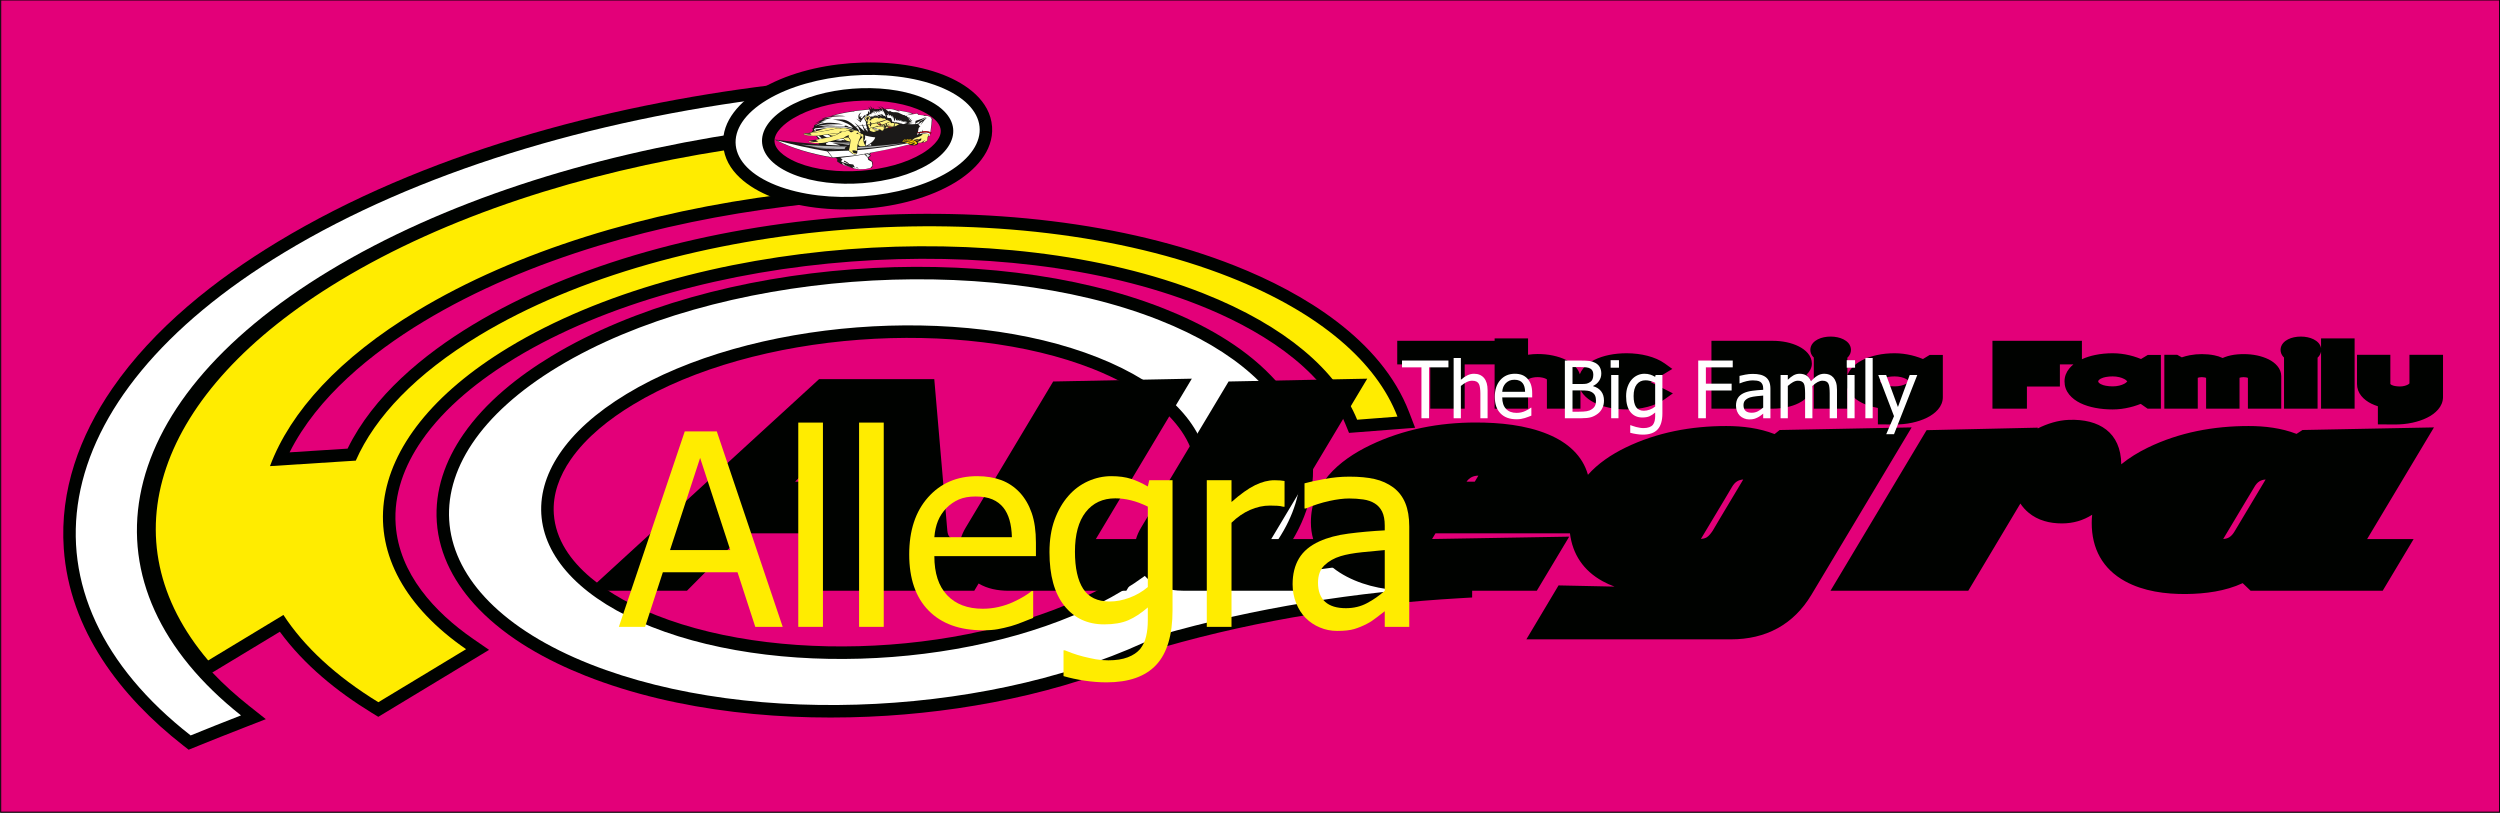 <?xml version="1.0" encoding="UTF-8"?>
<svg xmlns="http://www.w3.org/2000/svg" xmlns:xlink="http://www.w3.org/1999/xlink" width="567.2pt" height="184.4pt" viewBox="0 0 567.2 184.4" version="1.1">
<rect x="0" y="0" width="567.2" height="184.4" fill="#333333" stroke="none"/>
<defs>
<g>
<symbol overflow="visible" id="glyph0-0">
<path style="stroke:none;" d="M 7.625 0 L 7.625 -45.75 L 53.375 -45.75 L 53.375 0 Z M 11.438 -3.812 L 49.562 -3.812 L 49.562 -41.938 L 11.438 -41.938 Z M 11.438 -3.812 "/>
</symbol>
<symbol overflow="visible" id="glyph0-1">
<path style="stroke:none;" d="M -0.297 0 L 14.656 -44.344 L 21.922 -44.344 L 36.875 0 L 30.656 0 L 26.625 -12.391 L 9.688 -12.391 L 5.656 0 Z M 24.984 -17.422 L 18.141 -38.328 L 11.312 -17.422 Z M 24.984 -17.422 "/>
</symbol>
<symbol overflow="visible" id="glyph0-2">
<path style="stroke:none;" d="M 9.766 0 L 4.172 0 L 4.172 -46.344 L 9.766 -46.344 Z M 9.766 0 "/>
</symbol>
<symbol overflow="visible" id="glyph0-3">
<path style="stroke:none;" d="M 18.5 0.781 C 13.195 0.781 9.074 -0.711 6.141 -3.703 C 3.211 -6.691 1.75 -10.938 1.75 -16.438 C 1.75 -21.863 3.172 -26.176 6.016 -29.375 C 8.855 -32.582 12.57 -34.188 17.156 -34.188 C 19.215 -34.188 21.039 -33.887 22.625 -33.297 C 24.215 -32.703 25.613 -31.77 26.812 -30.5 C 27.996 -29.227 28.91 -27.668 29.547 -25.828 C 30.18 -23.992 30.5 -21.746 30.5 -19.094 L 30.5 -16.047 L 7.453 -16.047 C 7.453 -12.18 8.422 -9.223 10.359 -7.172 C 12.305 -5.129 15 -4.109 18.438 -4.109 C 19.664 -4.109 20.867 -4.242 22.047 -4.516 C 23.23 -4.793 24.305 -5.156 25.266 -5.594 C 26.273 -6.051 27.125 -6.492 27.812 -6.922 C 28.508 -7.348 29.086 -7.75 29.547 -8.125 L 29.875 -8.125 L 29.875 -2.031 C 29.219 -1.77 28.398 -1.445 27.422 -1.062 C 26.453 -0.676 25.582 -0.371 24.812 -0.156 C 23.719 0.145 22.727 0.375 21.844 0.531 C 20.957 0.695 19.84 0.781 18.5 0.781 Z M 25.047 -20.344 C 25.004 -21.852 24.82 -23.156 24.5 -24.25 C 24.188 -25.34 23.73 -26.266 23.141 -27.016 C 22.484 -27.848 21.645 -28.484 20.625 -28.922 C 19.602 -29.355 18.336 -29.578 16.828 -29.578 C 15.336 -29.578 14.07 -29.352 13.031 -28.906 C 11.988 -28.457 11.039 -27.805 10.188 -26.953 C 9.352 -26.078 8.715 -25.105 8.281 -24.047 C 7.844 -22.984 7.566 -21.746 7.453 -20.344 Z M 25.047 -20.344 "/>
</symbol>
<symbol overflow="visible" id="glyph0-4">
<path style="stroke:none;" d="M 24.062 -9.031 L 24.062 -27.281 C 22.676 -27.957 21.387 -28.438 20.203 -28.719 C 19.023 -29.008 17.852 -29.156 16.688 -29.156 C 13.844 -29.156 11.602 -28.113 9.969 -26.031 C 8.344 -23.945 7.531 -20.957 7.531 -17.062 C 7.531 -13.375 8.148 -10.566 9.391 -8.641 C 10.637 -6.711 12.648 -5.75 15.422 -5.75 C 16.879 -5.75 18.375 -6.035 19.906 -6.609 C 21.445 -7.18 22.832 -7.988 24.062 -9.031 Z M 5.25 5.328 C 5.621 5.48 6.176 5.695 6.906 5.969 C 7.645 6.238 8.477 6.492 9.406 6.734 C 10.445 6.992 11.398 7.203 12.266 7.359 C 13.137 7.512 14.094 7.594 15.125 7.594 C 16.852 7.594 18.316 7.363 19.516 6.906 C 20.723 6.445 21.664 5.809 22.344 5 C 22.977 4.188 23.422 3.242 23.672 2.172 C 23.93 1.098 24.062 -0.117 24.062 -1.484 L 24.062 -4.406 C 22.551 -3.094 21.07 -2.121 19.625 -1.5 C 18.176 -0.875 16.355 -0.562 14.172 -0.562 C 10.379 -0.562 7.355 -1.973 5.109 -4.797 C 2.867 -7.617 1.75 -11.672 1.75 -16.953 C 1.75 -19.711 2.133 -22.156 2.906 -24.281 C 3.684 -26.414 4.734 -28.227 6.047 -29.719 C 7.293 -31.152 8.773 -32.258 10.484 -33.031 C 12.191 -33.801 13.957 -34.188 15.781 -34.188 C 17.508 -34.188 19.004 -33.98 20.266 -33.578 C 21.523 -33.172 22.789 -32.59 24.062 -31.844 L 24.391 -33.266 L 29.672 -33.266 L 29.672 -3.781 C 29.672 1.852 28.434 5.988 25.969 8.625 C 23.508 11.27 19.746 12.594 14.688 12.594 C 13.051 12.594 11.383 12.461 9.688 12.203 C 8 11.953 6.414 11.605 4.938 11.172 L 4.938 5.328 Z M 5.25 5.328 "/>
</symbol>
<symbol overflow="visible" id="glyph0-5">
<path style="stroke:none;" d="M 21.688 -27.25 L 21.391 -27.25 C 20.973 -27.371 20.527 -27.445 20.062 -27.469 C 19.594 -27.496 19.027 -27.516 18.375 -27.516 C 16.863 -27.516 15.363 -27.184 13.875 -26.531 C 12.383 -25.883 10.977 -24.914 9.656 -23.625 L 9.656 0 L 4.047 0 L 4.047 -33.266 L 9.656 -33.266 L 9.656 -28.328 C 11.695 -30.129 13.477 -31.398 15 -32.141 C 16.52 -32.887 17.992 -33.266 19.422 -33.266 C 19.992 -33.266 20.422 -33.25 20.703 -33.219 C 20.992 -33.195 21.32 -33.152 21.688 -33.094 Z M 21.688 -27.25 "/>
</symbol>
<symbol overflow="visible" id="glyph0-6">
<path style="stroke:none;" d="M 22.641 -8.188 L 22.641 -17.422 C 21.305 -17.305 19.617 -17.145 17.578 -16.938 C 15.547 -16.727 13.902 -16.43 12.656 -16.047 C 11.164 -15.598 9.93 -14.898 8.953 -13.953 C 7.984 -13.016 7.5 -11.699 7.5 -10.016 C 7.5 -8.109 8.035 -6.664 9.109 -5.688 C 10.18 -4.719 11.754 -4.234 13.828 -4.234 C 15.586 -4.234 17.18 -4.613 18.609 -5.375 C 20.043 -6.133 21.391 -7.07 22.641 -8.188 Z M 22.641 -3.547 C 22.18 -3.203 21.566 -2.727 20.797 -2.125 C 20.035 -1.52 19.301 -1.039 18.594 -0.688 C 17.594 -0.164 16.629 0.227 15.703 0.5 C 14.785 0.777 13.492 0.922 11.828 0.922 C 10.453 0.922 9.148 0.66 7.922 0.141 C 6.691 -0.367 5.605 -1.094 4.672 -2.031 C 3.785 -2.934 3.07 -4.062 2.531 -5.406 C 2 -6.746 1.734 -8.164 1.734 -9.656 C 1.734 -11.957 2.219 -13.914 3.188 -15.531 C 4.152 -17.145 5.691 -18.43 7.797 -19.391 C 9.668 -20.242 11.879 -20.832 14.422 -21.156 C 16.961 -21.488 19.703 -21.734 22.641 -21.891 L 22.641 -22.969 C 22.641 -24.277 22.441 -25.336 22.047 -26.141 C 21.648 -26.941 21.09 -27.562 20.375 -28 C 19.656 -28.457 18.777 -28.758 17.75 -28.906 C 16.719 -29.051 15.652 -29.125 14.562 -29.125 C 13.27 -29.125 11.746 -28.93 10 -28.547 C 8.258 -28.16 6.512 -27.598 4.766 -26.859 L 4.438 -26.859 L 4.438 -32.562 C 5.465 -32.852 6.945 -33.176 8.875 -33.531 C 10.801 -33.895 12.707 -34.078 14.594 -34.078 C 16.871 -34.078 18.797 -33.895 20.359 -33.531 C 21.93 -33.176 23.348 -32.535 24.609 -31.609 C 25.816 -30.691 26.719 -29.508 27.312 -28.062 C 27.902 -26.613 28.203 -24.84 28.203 -22.75 L 28.203 0 L 22.641 0 Z M 22.641 -3.547 "/>
</symbol>
<symbol overflow="visible" id="glyph1-0">
<path style="stroke:none;" d="M 1.672 0 L 1.672 -7.5 L 7.672 -7.5 L 7.672 0 Z M 1.859 -0.188 L 7.484 -0.188 L 7.484 -7.312 L 1.859 -7.312 Z M 1.859 -0.188 "/>
</symbol>
<symbol overflow="visible" id="glyph1-1">
<path style="stroke:none;" d=""/>
</symbol>
<symbol overflow="visible" id="glyph2-0">
<path style="stroke:none;" d="M 2.25 0 L 2.25 -13.5 L 15.75 -13.5 L 15.75 0 Z M 3.375 -1.125 L 14.625 -1.125 L 14.625 -12.375 L 3.375 -12.375 Z M 3.375 -1.125 "/>
</symbol>
<symbol overflow="visible" id="glyph2-1">
<path style="stroke:none;" d="M 4.391 0 L 4.391 -11.547 L -0.016 -11.547 L -0.016 -13.094 L 10.516 -13.094 L 10.516 -11.547 L 6.125 -11.547 L 6.125 0 Z M 4.391 0 "/>
</symbol>
<symbol overflow="visible" id="glyph2-2">
<path style="stroke:none;" d="M 8.906 0 L 7.266 0 L 7.266 -5.594 C 7.266 -6.039 7.238 -6.457 7.188 -6.844 C 7.145 -7.238 7.059 -7.551 6.938 -7.781 C 6.801 -8.027 6.613 -8.211 6.375 -8.328 C 6.133 -8.449 5.805 -8.516 5.391 -8.516 C 4.984 -8.516 4.559 -8.402 4.125 -8.188 C 3.688 -7.969 3.258 -7.68 2.844 -7.328 L 2.844 0 L 1.203 0 L 1.203 -13.672 L 2.844 -13.672 L 2.844 -8.734 C 3.34 -9.168 3.832 -9.504 4.312 -9.734 C 4.789 -9.973 5.297 -10.094 5.828 -10.094 C 6.793 -10.094 7.551 -9.773 8.094 -9.141 C 8.633 -8.504 8.906 -7.582 8.906 -6.375 Z M 8.906 0 "/>
</symbol>
<symbol overflow="visible" id="glyph2-3">
<path style="stroke:none;" d="M 5.453 0.234 C 3.891 0.234 2.676 -0.207 1.812 -1.094 C 0.945 -1.977 0.516 -3.234 0.516 -4.859 C 0.516 -6.449 0.93 -7.723 1.766 -8.672 C 2.605 -9.617 3.707 -10.094 5.062 -10.094 C 5.676 -10.094 6.219 -10.004 6.688 -9.828 C 7.152 -9.648 7.562 -9.371 7.906 -9 C 8.258 -8.625 8.531 -8.164 8.719 -7.625 C 8.902 -7.082 9 -6.418 9 -5.641 L 9 -4.734 L 2.203 -4.734 C 2.203 -3.598 2.488 -2.727 3.062 -2.125 C 3.633 -1.52 4.426 -1.219 5.438 -1.219 C 5.801 -1.219 6.156 -1.254 6.5 -1.328 C 6.852 -1.41 7.172 -1.52 7.453 -1.656 C 7.754 -1.789 8.004 -1.922 8.203 -2.047 C 8.41 -2.168 8.582 -2.289 8.719 -2.406 L 8.812 -2.406 L 8.812 -0.594 C 8.625 -0.52 8.383 -0.426 8.094 -0.312 C 7.812 -0.195 7.555 -0.105 7.328 -0.047 C 7.004 0.043 6.711 0.113 6.453 0.156 C 6.191 0.207 5.855 0.234 5.453 0.234 Z M 7.391 -6 C 7.379 -6.445 7.324 -6.832 7.234 -7.156 C 7.141 -7.477 7.004 -7.75 6.828 -7.969 C 6.641 -8.215 6.395 -8.406 6.094 -8.531 C 5.789 -8.664 5.414 -8.734 4.969 -8.734 C 4.531 -8.734 4.152 -8.664 3.844 -8.531 C 3.539 -8.395 3.258 -8.199 3 -7.953 C 2.758 -7.691 2.57 -7.402 2.438 -7.094 C 2.312 -6.781 2.23 -6.414 2.203 -6 Z M 7.391 -6 "/>
</symbol>
<symbol overflow="visible" id="glyph2-4">
<path style="stroke:none;" d=""/>
</symbol>
<symbol overflow="visible" id="glyph2-5">
<path style="stroke:none;" d="M 10.203 -4.016 C 10.203 -3.367 10.074 -2.793 9.828 -2.297 C 9.586 -1.797 9.258 -1.383 8.844 -1.062 C 8.352 -0.676 7.824 -0.398 7.266 -0.234 C 6.703 -0.078 5.973 0 5.078 0 L 1.328 0 L 1.328 -13.094 L 4.797 -13.094 C 5.73 -13.094 6.43 -13.059 6.891 -13 C 7.355 -12.938 7.805 -12.789 8.234 -12.562 C 8.699 -12.312 9.047 -11.977 9.266 -11.562 C 9.48 -11.156 9.594 -10.68 9.594 -10.141 C 9.594 -9.523 9.426 -8.973 9.094 -8.484 C 8.77 -7.992 8.32 -7.613 7.75 -7.344 L 7.75 -7.266 C 8.527 -7.055 9.133 -6.668 9.562 -6.109 C 9.988 -5.555 10.203 -4.855 10.203 -4.016 Z M 7.781 -9.891 C 7.781 -10.199 7.727 -10.473 7.625 -10.703 C 7.52 -10.941 7.348 -11.129 7.109 -11.266 C 6.828 -11.418 6.512 -11.516 6.172 -11.547 C 5.828 -11.586 5.348 -11.609 4.734 -11.609 L 3.062 -11.609 L 3.062 -7.766 L 5.047 -7.766 C 5.586 -7.766 5.988 -7.789 6.25 -7.844 C 6.508 -7.902 6.773 -8.023 7.047 -8.203 C 7.305 -8.367 7.492 -8.586 7.609 -8.859 C 7.723 -9.137 7.781 -9.484 7.781 -9.891 Z M 8.391 -3.953 C 8.391 -4.441 8.316 -4.844 8.172 -5.156 C 8.035 -5.477 7.754 -5.754 7.328 -5.984 C 7.055 -6.129 6.754 -6.219 6.422 -6.25 C 6.098 -6.289 5.637 -6.312 5.047 -6.312 L 3.062 -6.312 L 3.062 -1.484 L 4.484 -1.484 C 5.242 -1.484 5.844 -1.52 6.281 -1.594 C 6.715 -1.664 7.102 -1.816 7.438 -2.047 C 7.77 -2.262 8.008 -2.52 8.156 -2.812 C 8.309 -3.102 8.391 -3.484 8.391 -3.953 Z M 8.391 -3.953 "/>
</symbol>
<symbol overflow="visible" id="glyph2-6">
<path style="stroke:none;" d="M 2.891 0 L 1.234 0 L 1.234 -9.812 L 2.891 -9.812 Z M 3 -11.469 L 1.109 -11.469 L 1.109 -13.172 L 3 -13.172 Z M 3 -11.469 "/>
</symbol>
<symbol overflow="visible" id="glyph2-7">
<path style="stroke:none;" d="M 7.109 -2.656 L 7.109 -8.047 C 6.691 -8.242 6.305 -8.383 5.953 -8.469 C 5.609 -8.559 5.262 -8.609 4.922 -8.609 C 4.086 -8.609 3.426 -8.301 2.938 -7.688 C 2.457 -7.07 2.219 -6.184 2.219 -5.031 C 2.219 -3.945 2.398 -3.117 2.766 -2.547 C 3.137 -1.984 3.734 -1.703 4.547 -1.703 C 4.973 -1.703 5.414 -1.785 5.875 -1.953 C 6.332 -2.117 6.742 -2.352 7.109 -2.656 Z M 1.547 1.578 C 1.66 1.617 1.82 1.676 2.031 1.75 C 2.246 1.832 2.5 1.91 2.781 1.984 C 3.082 2.055 3.363 2.113 3.625 2.156 C 3.883 2.207 4.164 2.234 4.469 2.234 C 4.977 2.234 5.41 2.164 5.766 2.031 C 6.117 1.906 6.395 1.723 6.594 1.484 C 6.777 1.234 6.91 0.949 6.984 0.641 C 7.066 0.328 7.109 -0.031 7.109 -0.438 L 7.109 -1.297 C 6.66 -0.91 6.223 -0.621 5.797 -0.438 C 5.367 -0.258 4.832 -0.172 4.188 -0.172 C 3.062 -0.172 2.164 -0.582 1.5 -1.406 C 0.844 -2.238 0.516 -3.438 0.516 -5 C 0.516 -5.809 0.629 -6.531 0.859 -7.156 C 1.086 -7.789 1.395 -8.328 1.781 -8.766 C 2.152 -9.191 2.594 -9.52 3.094 -9.75 C 3.59 -9.977 4.113 -10.094 4.656 -10.094 C 5.164 -10.094 5.609 -10.027 5.984 -9.906 C 6.355 -9.789 6.734 -9.617 7.109 -9.391 L 7.203 -9.812 L 8.75 -9.812 L 8.75 -1.109 C 8.75 0.543 8.383 1.766 7.656 2.547 C 6.938 3.324 5.824 3.719 4.328 3.719 C 3.848 3.719 3.355 3.676 2.859 3.594 C 2.359 3.52 1.887 3.418 1.453 3.297 L 1.453 1.578 Z M 1.547 1.578 "/>
</symbol>
<symbol overflow="visible" id="glyph2-8">
<path style="stroke:none;" d="M 9.156 -11.547 L 3.062 -11.547 L 3.062 -7.844 L 8.906 -7.844 L 8.906 -6.297 L 3.062 -6.297 L 3.062 0 L 1.328 0 L 1.328 -13.094 L 9.156 -13.094 Z M 9.156 -11.547 "/>
</symbol>
<symbol overflow="visible" id="glyph2-9">
<path style="stroke:none;" d="M 6.688 -2.422 L 6.688 -5.141 C 6.289 -5.109 5.789 -5.059 5.188 -5 C 4.594 -4.938 4.105 -4.848 3.734 -4.734 C 3.297 -4.598 2.93 -4.387 2.641 -4.109 C 2.359 -3.836 2.219 -3.449 2.219 -2.953 C 2.219 -2.391 2.375 -1.961 2.688 -1.672 C 3.008 -1.391 3.473 -1.25 4.078 -1.25 C 4.598 -1.25 5.066 -1.359 5.484 -1.578 C 5.91 -1.805 6.312 -2.086 6.688 -2.422 Z M 6.688 -1.047 C 6.551 -0.941 6.367 -0.801 6.141 -0.625 C 5.91 -0.445 5.691 -0.305 5.484 -0.203 C 5.191 -0.047 4.91 0.066 4.641 0.141 C 4.367 0.223 3.98 0.266 3.484 0.266 C 3.086 0.266 2.707 0.184 2.344 0.031 C 1.977 -0.113 1.652 -0.32 1.375 -0.594 C 1.113 -0.863 0.902 -1.195 0.75 -1.594 C 0.594 -1.988 0.516 -2.406 0.516 -2.844 C 0.516 -3.527 0.656 -4.109 0.938 -4.578 C 1.227 -5.055 1.68 -5.438 2.297 -5.719 C 2.848 -5.965 3.5 -6.141 4.25 -6.234 C 4.996 -6.336 5.812 -6.41 6.688 -6.453 L 6.688 -6.781 C 6.688 -7.164 6.621 -7.473 6.5 -7.703 C 6.383 -7.941 6.223 -8.129 6.016 -8.266 C 5.805 -8.398 5.543 -8.488 5.234 -8.531 C 4.93 -8.57 4.617 -8.594 4.297 -8.594 C 3.922 -8.594 3.473 -8.535 2.953 -8.422 C 2.441 -8.305 1.926 -8.137 1.406 -7.922 L 1.312 -7.922 L 1.312 -9.609 C 1.613 -9.691 2.047 -9.785 2.609 -9.891 C 3.18 -10.004 3.75 -10.062 4.312 -10.062 C 4.977 -10.062 5.539 -10.004 6 -9.891 C 6.465 -9.785 6.891 -9.598 7.266 -9.328 C 7.617 -9.055 7.883 -8.707 8.062 -8.281 C 8.238 -7.852 8.328 -7.332 8.328 -6.719 L 8.328 0 L 6.688 0 Z M 6.688 -1.047 "/>
</symbol>
<symbol overflow="visible" id="glyph2-10">
<path style="stroke:none;" d="M 12.344 0 L 12.344 -5.672 C 12.344 -6.129 12.32 -6.547 12.281 -6.922 C 12.25 -7.305 12.176 -7.609 12.062 -7.828 C 11.945 -8.066 11.777 -8.238 11.562 -8.344 C 11.344 -8.457 11.051 -8.516 10.688 -8.516 C 10.344 -8.516 9.977 -8.41 9.594 -8.203 C 9.207 -7.992 8.805 -7.691 8.391 -7.297 C 8.391 -7.203 8.395 -7.082 8.406 -6.938 C 8.414 -6.801 8.422 -6.637 8.422 -6.453 L 8.422 0 L 6.766 0 L 6.766 -5.672 C 6.766 -6.129 6.742 -6.547 6.703 -6.922 C 6.672 -7.305 6.602 -7.609 6.5 -7.828 C 6.375 -8.066 6.199 -8.238 5.984 -8.344 C 5.773 -8.457 5.48 -8.516 5.109 -8.516 C 4.754 -8.516 4.379 -8.398 3.984 -8.172 C 3.598 -7.953 3.215 -7.668 2.844 -7.328 L 2.844 0 L 1.203 0 L 1.203 -9.812 L 2.844 -9.812 L 2.844 -8.734 C 3.277 -9.16 3.707 -9.492 4.125 -9.734 C 4.551 -9.973 5.02 -10.094 5.531 -10.094 C 6.113 -10.094 6.629 -9.957 7.078 -9.688 C 7.523 -9.426 7.867 -8.992 8.109 -8.391 C 8.598 -8.949 9.082 -9.375 9.562 -9.656 C 10.039 -9.945 10.555 -10.094 11.109 -10.094 C 11.535 -10.094 11.922 -10.023 12.266 -9.891 C 12.605 -9.754 12.91 -9.539 13.172 -9.25 C 13.43 -8.957 13.633 -8.586 13.781 -8.141 C 13.926 -7.691 14 -7.129 14 -6.453 L 14 0 Z M 12.344 0 "/>
</symbol>
<symbol overflow="visible" id="glyph2-11">
<path style="stroke:none;" d="M 2.891 0 L 1.234 0 L 1.234 -13.672 L 2.891 -13.672 Z M 2.891 0 "/>
</symbol>
<symbol overflow="visible" id="glyph2-12">
<path style="stroke:none;" d="M 8.906 -9.812 L 3.625 3.625 L 1.859 3.625 L 3.625 -0.469 L 0.047 -9.812 L 1.844 -9.812 L 4.516 -2.547 L 7.188 -9.812 Z M 8.906 -9.812 "/>
</symbol>
</g>
<clipPath id="clip1">
  <path d="M 0 0 L 567.199 0 L 567.199 184.398 L 0 184.398 Z M 0 0 "/>
</clipPath>
</defs>
<g id="surface1">
<g clip-path="url(#clip1)" clip-rule="nonzero">
<path style="fill-rule:evenodd;fill:rgb(89.062%,0%,47.459%);fill-opacity:1;stroke-width:2;stroke-linecap:butt;stroke-linejoin:miter;stroke:rgb(0%,0%,0%);stroke-opacity:1;stroke-miterlimit:4;" d="M 1.719 1.422 L 5671.016 1.422 L 5671.016 1843.961 L 1.719 1843.961 Z M 1.719 1.422 " transform="matrix(0.1,0,0,-0.1,0,184.4)"/>
</g>
<path style=" stroke:none;fill-rule:evenodd;fill:rgb(10.594%,9.813%,9.424%);fill-opacity:1;" d="M 175.75 31.664 C 179.094 32.102 182.449 32.469 185.82 32.754 L 185.688 32.492 C 184.934 32.508 184.285 32.41 183.707 32.234 C 183.438 32.129 183.422 32.027 183.656 31.926 L 185.676 31.59 L 185.148 30.844 C 184.578 30.844 183.992 30.82 183.375 30.766 C 182.836 30.688 182.5 30.578 182.34 30.465 C 182.25 30.371 182.316 30.297 182.5 30.254 L 182.949 30.227 L 183.371 30.199 L 184.102 29.977 L 184.465 29.512 C 184.477 29.422 184.406 29.324 184.262 29.234 L 184.625 28.887 L 184.75 28.371 C 185.246 28.156 185.793 27.945 185.977 27.715 C 185.527 27.754 185.164 27.883 184.82 28.027 C 185.293 27.742 185.84 27.484 186.508 27.289 L 185.73 27.438 C 186.238 27.203 186.848 27.027 187.527 26.895 L 186.375 26.961 C 187.664 26.391 189.48 26.262 191.562 26.352 C 190.562 26.254 189.508 26.281 188.434 26.355 C 190.789 25.59 193.645 25.047 197.227 24.816 L 197.031 24.195 L 197.551 24.809 L 197.738 24.789 L 197.398 24.012 L 198.082 24.785 L 198.156 24.426 L 198.395 24.773 L 199.719 24.711 C 199.578 24.496 199.301 24.281 198.977 24.07 C 199.383 24.27 199.746 24.477 200.016 24.703 L 200.309 24.703 C 200.168 24.477 199.898 24.254 199.57 24.027 C 200.039 24.23 200.438 24.445 200.621 24.699 C 201.883 24.578 203.055 24.711 204.066 25.297 L 203.59 25.008 C 204.973 25.176 206.156 25.449 207.297 25.742 L 205.852 26.141 L 208.094 25.715 L 208.379 25.922 L 208.309 26.02 L 210.375 26.234 L 211.168 26.535 L 211.562 26.996 L 211.41 28.078 L 211.148 29.965 L 211.328 30.055 L 211.215 30.367 L 211.078 30.328 L 210.957 30.895 L 210.684 30.887 C 210.43 31.191 210.391 31.602 210.387 32.027 L 209.992 32.117 L 209.973 32.266 L 209.746 32.297 L 209.559 32.281 L 209.023 32.391 L 208.602 32.414 L 208.277 32.395 C 208.352 32.621 208.277 32.809 207.883 32.93 C 207.316 33.047 206.719 32.996 206.109 32.871 L 197.578 34.688 L 197.359 35.141 L 197.633 35.336 L 196.957 35.84 L 197.973 36.703 L 198 37.621 L 197.785 38.047 L 196.789 38.324 L 196.309 38.367 L 195.797 38.367 L 194.84 38.414 L 194.23 38.355 L 193.52 38.184 L 191.43 37.465 L 191.172 37.297 L 190.875 37.27 L 189.918 36.633 L 189.98 36.113 L 189.559 35.77 L 189.023 35.82 C 183.965 34.965 179.457 33.652 175.75 31.664 Z M 175.75 31.664 "/>
<path style=" stroke:none;fill-rule:evenodd;fill:rgb(100%,95.702%,50.194%);fill-opacity:1;" d="M 196.812 28.246 C 196.793 28.156 196.773 28.07 196.754 27.98 C 196.832 27.816 196.926 27.656 197.02 27.492 C 196.895 27.59 196.75 27.566 196.605 27.527 C 196.398 27.172 196.227 26.949 196.25 26.773 C 196.27 26.645 196.688 26.27 197.066 26.363 C 197.203 26.398 197.312 26.504 197.438 26.672 C 197.543 26.812 197.5 26.949 197.301 27.117 C 197.258 27.137 197.211 27.164 197.168 27.188 C 197.191 27.262 197.262 27.305 197.391 27.316 C 197.559 27.32 197.672 27.285 197.738 27.215 C 197.727 27.148 197.691 27.086 197.656 27.016 C 197.863 26.945 198.051 26.898 198.242 26.848 C 198.23 26.809 198.219 26.766 198.207 26.727 C 198.508 26.711 198.824 26.703 199.137 26.699 C 199.215 26.766 199.273 26.828 199.328 26.891 C 199.402 26.879 199.465 26.867 199.523 26.855 C 199.469 26.82 199.41 26.777 199.355 26.734 C 199.516 26.785 199.664 26.848 199.816 26.906 C 199.773 26.84 199.695 26.773 199.621 26.711 C 199.711 26.703 199.789 26.699 199.871 26.695 C 199.93 26.738 199.961 26.773 199.988 26.812 C 200.035 26.824 200.07 26.84 200.105 26.848 C 200.129 26.887 200.156 26.926 200.18 26.965 C 200.199 26.922 200.211 26.879 200.223 26.828 C 200.297 26.828 200.359 26.84 200.422 26.852 C 200.438 26.895 200.457 26.922 200.477 26.953 C 200.535 26.922 200.586 26.883 200.637 26.848 C 200.766 26.926 200.871 26.996 200.977 27.066 C 200.98 27.105 200.98 27.137 200.984 27.172 C 200.445 27.34 199.91 27.504 199.379 27.672 C 199.168 27.551 198.941 27.441 198.715 27.328 C 198.934 27.453 199.125 27.578 199.312 27.699 C 199.137 27.754 198.945 27.801 198.754 27.852 C 198.68 27.84 198.609 27.805 198.539 27.777 C 198.57 27.816 198.613 27.855 198.656 27.895 C 198.371 27.949 198.074 28.004 197.773 28.055 C 197.676 27.91 197.562 27.758 197.453 27.602 C 197.41 27.723 197.367 27.84 197.324 27.953 C 197.41 28.008 197.473 28.062 197.531 28.117 C 197.305 28.172 197.062 28.215 196.812 28.246 Z M 196.812 28.246 "/>
<path style=" stroke:none;fill-rule:evenodd;fill:rgb(100%,95.702%,50.194%);fill-opacity:1;" d="M 199.484 27.777 C 199.727 27.719 199.969 27.66 200.211 27.605 C 200.512 27.477 200.801 27.352 201.09 27.227 C 201.137 27.254 201.191 27.273 201.246 27.297 C 201.238 27.223 201.238 27.172 201.238 27.109 C 201.355 27.227 201.438 27.348 201.52 27.469 C 201.559 27.414 201.586 27.359 201.613 27.305 C 201.695 27.355 201.742 27.402 201.789 27.453 C 201.84 27.461 201.867 27.461 201.898 27.461 C 201.898 27.504 201.887 27.547 201.879 27.594 C 201.547 27.742 201.211 27.891 200.875 28.035 C 200.609 28.129 200.344 28.219 200.082 28.309 C 199.875 28.137 199.684 27.965 199.484 27.777 Z M 199.484 27.777 "/>
<path style=" stroke:none;fill-rule:evenodd;fill:rgb(100%,95.702%,50.194%);fill-opacity:1;" d="M 198.934 27.926 C 199.086 27.879 199.234 27.84 199.387 27.797 C 199.434 27.852 199.473 27.91 199.508 27.969 C 199.57 28.035 199.645 28.109 199.719 28.18 C 199.523 28.117 199.332 28.047 199.137 27.977 C 199.117 27.965 199.121 27.945 199.121 27.93 C 199.051 27.926 198.984 27.922 198.934 27.926 Z M 198.934 27.926 "/>
<path style=" stroke:none;fill-rule:evenodd;fill:rgb(100%,95.702%,50.194%);fill-opacity:1;" d="M 198.824 27.941 C 198.98 28.055 199.137 28.172 199.297 28.285 C 199.426 28.316 199.566 28.359 199.703 28.398 C 199.699 28.414 199.695 28.438 199.691 28.461 C 199.527 28.516 199.352 28.566 199.172 28.617 C 199.074 28.578 198.977 28.547 198.879 28.508 C 198.891 28.551 198.922 28.594 198.953 28.637 C 198.965 28.66 198.934 28.672 198.902 28.684 C 198.488 28.773 198.078 28.863 197.664 28.953 C 197.422 29.012 197.453 29.004 197.172 29.059 C 197.07 28.805 196.996 28.57 196.922 28.336 C 197.109 28.297 197.312 28.27 197.512 28.238 C 197.469 28.312 197.402 28.387 197.336 28.461 C 197.371 28.547 197.395 28.629 197.418 28.711 C 197.492 28.664 197.547 28.605 197.598 28.551 C 197.629 28.438 197.656 28.328 197.688 28.215 C 198.062 28.129 198.449 28.031 198.824 27.941 Z M 198.824 27.941 "/>
<path style=" stroke:none;fill-rule:evenodd;fill:rgb(100%,95.702%,50.194%);fill-opacity:1;" d="M 183.582 30.18 C 183.844 30.105 184.109 30.031 184.375 29.965 C 184.832 29.848 185.289 29.734 185.746 29.621 C 186.453 29.395 187.141 29.066 188.039 28.988 C 188.523 28.969 188.977 28.941 189.414 28.902 C 189.711 28.91 189.957 28.934 190.164 28.977 C 190.32 29.02 190.492 29.062 190.66 29.105 C 190.027 29.09 189.859 29.078 189.363 29.234 C 189.086 29.281 188.824 29.328 188.559 29.379 C 187.949 29.508 187.355 29.637 186.758 29.762 C 185.625 29.965 184.602 30.09 183.582 30.18 Z M 183.582 30.18 "/>
<path style=" stroke:none;fill-rule:evenodd;fill:rgb(100%,95.702%,50.194%);fill-opacity:1;" d="M 183.84 30.215 C 185.578 30.023 187.121 29.766 188.711 29.426 C 189.098 29.328 189.488 29.234 189.879 29.137 C 190.195 29.121 190.516 29.109 190.832 29.145 C 190.84 29.102 190.926 29.078 191.402 29.07 C 191.902 29.062 191.965 29.09 192.395 29.242 C 192.527 29.297 192.664 29.344 192.797 29.395 C 193.281 29.504 193.773 29.574 194.312 29.629 C 194.574 29.695 194.758 29.805 194.875 29.953 C 195.113 30.148 195.344 30.336 195.57 30.52 C 195.617 30.449 195.523 30.379 195.414 30.297 C 195.617 30.398 195.812 30.488 195.883 30.648 C 195.824 31.516 195.762 32.297 196.406 33.121 C 196.027 33.16 195.637 33.172 195.246 33.188 C 194.871 33.117 194.793 32.926 194.703 32.742 C 194.773 32.426 194.887 32.129 195.047 31.859 C 195.199 31.605 195.438 31.383 195.66 31.152 C 195.625 31.102 195.641 31.051 195.652 31.004 C 195.582 30.988 195.5 30.973 195.422 30.953 C 195.375 30.859 195.363 30.777 195.352 30.691 C 195.297 30.492 195.051 30.426 194.781 30.379 C 194.637 30.258 194.68 30.172 194.75 30.09 C 194.531 30.098 194.363 30.141 194.297 30.285 C 194.246 30.305 194.328 30.34 194.543 30.379 C 194.77 30.402 194.977 30.449 195.164 30.527 C 195.34 30.672 195.281 30.887 195.199 31.117 C 195.109 31.34 195.008 31.547 194.906 31.754 C 194.781 32.141 194.66 32.52 194.535 32.895 C 194.512 33.363 194.469 33.809 194.426 34.254 C 194.23 34.191 194.016 34.133 193.773 34.117 C 193.57 34.109 193.418 34.129 193.363 34.211 C 193.402 34.352 193.496 34.496 193.586 34.637 C 193.648 34.727 193.746 34.77 193.891 34.777 C 194.074 34.789 194.25 34.805 194.422 34.82 C 194.355 34.883 194.258 34.941 194.164 35.004 C 193.953 34.988 193.785 34.969 193.621 34.949 C 193.258 34.68 192.93 34.406 192.602 34.137 C 192.652 33.863 192.719 33.602 192.785 33.34 C 192.828 32.949 192.887 32.574 192.945 32.203 C 193.012 31.844 192.996 31.484 192.508 31.129 C 192.551 30.977 192.598 30.828 192.641 30.68 C 192.363 30.715 192.113 30.805 191.879 30.945 C 191.789 31.027 191.684 31.09 191.578 31.156 C 191.539 31.203 191.465 31.254 191.395 31.297 C 190.203 31.613 189.012 31.902 187.824 32.191 C 186.992 32.43 186.059 32.516 185.012 32.461 C 183.961 32.328 183.699 32.219 183.559 32.109 C 183.512 32.039 183.543 31.996 183.664 31.984 C 183.844 32.09 184.18 32.164 184.656 32.203 C 185.035 32.191 185.359 32.172 185.562 32.129 C 185.52 31.98 185.379 31.922 185.152 31.824 C 185.109 31.797 185.035 31.758 185.133 31.727 C 186.148 31.52 187.168 31.324 188.188 31.129 C 189.215 30.859 190.145 30.496 190.887 29.992 C 191.117 29.941 191.359 29.902 191.602 29.859 C 191.836 29.789 192.07 29.719 192.305 29.648 C 192.469 29.672 192.613 29.684 192.719 29.766 C 192.793 29.848 192.859 29.914 192.926 29.98 C 193.059 29.992 193.148 30.004 193.238 30.012 C 193.414 29.871 193.605 29.773 193.848 29.691 C 192.973 29.484 192.301 29.504 191.766 29.754 C 191.516 29.852 191.23 29.891 190.941 29.922 C 190.934 29.879 190.953 29.84 190.977 29.789 C 190.656 29.84 190.367 29.895 190.398 30.047 C 190.465 30.07 190.527 30.109 190.59 30.145 C 190.516 30.184 190.445 30.215 190.371 30.238 C 190.02 30.195 189.656 30.188 189.285 30.23 C 188.719 30.316 188.18 30.398 187.641 30.477 C 186.938 30.586 186.215 30.684 185.492 30.781 C 184.922 30.824 184.277 30.836 183.293 30.727 C 182.914 30.672 182.613 30.586 182.402 30.465 C 182.316 30.391 182.344 30.34 182.453 30.297 C 182.5 30.297 182.551 30.297 182.605 30.297 C 182.914 30.254 183.406 30.227 183.84 30.215 Z M 183.84 30.215 "/>
<path style=" stroke:none;fill-rule:evenodd;fill:rgb(100%,95.702%,50.194%);fill-opacity:1;" d="M 199.637 28.578 C 199.711 28.527 199.805 28.48 199.988 28.465 C 200.188 28.477 200.305 28.527 200.383 28.598 C 200.152 28.633 199.902 28.617 199.637 28.578 Z M 199.637 28.578 "/>
<path style=" stroke:none;fill-rule:evenodd;fill:rgb(100%,95.702%,50.194%);fill-opacity:1;" d="M 200.48 28.562 C 200.41 28.527 200.34 28.492 200.273 28.461 C 200.305 28.422 200.336 28.391 200.367 28.363 C 200.582 28.277 200.805 28.199 201.027 28.117 C 201 28.246 200.961 28.379 200.922 28.508 C 200.891 28.535 200.852 28.559 200.816 28.586 C 200.773 28.562 200.727 28.535 200.684 28.512 C 200.723 28.504 200.746 28.492 200.77 28.484 C 200.77 28.426 200.766 28.367 200.762 28.309 C 200.691 28.34 200.617 28.367 200.539 28.398 C 200.527 28.453 200.512 28.512 200.48 28.562 Z M 200.48 28.562 "/>
<path style=" stroke:none;fill-rule:evenodd;fill:rgb(100%,95.702%,50.194%);fill-opacity:1;" d="M 200.281 29.629 C 200.184 29.613 200.086 29.602 199.98 29.59 C 199.883 29.508 199.781 29.434 199.691 29.352 C 199.586 29.309 199.484 29.27 199.371 29.23 C 199.449 29.273 199.523 29.32 199.598 29.359 C 199.395 29.32 199.191 29.277 199 29.23 C 198.992 29.215 198.988 29.195 198.992 29.18 C 198.773 29.129 198.555 29.086 198.34 29.039 C 198.223 29.031 198.102 29.023 197.949 29.02 C 197.895 29.035 197.84 29.051 197.781 29.062 C 198.141 29.195 198.5 29.324 198.859 29.453 C 199.047 29.508 199.238 29.562 199.422 29.613 C 199.305 29.629 199.191 29.645 199.094 29.66 C 198.891 29.594 198.691 29.527 198.496 29.465 C 198.395 29.441 198.297 29.422 198.195 29.395 C 198.055 29.336 197.875 29.254 197.723 29.195 C 197.859 29.27 197.996 29.344 198.148 29.406 C 198.219 29.449 198.289 29.488 198.359 29.523 C 198.531 29.559 198.699 29.598 198.879 29.648 C 198.871 29.672 198.871 29.691 198.867 29.715 C 198.688 29.789 198.504 29.863 198.324 29.938 C 198.281 29.938 198.219 29.934 198.152 29.934 C 197.934 29.863 197.699 29.797 197.469 29.723 C 197.422 29.656 197.375 29.594 197.328 29.531 C 197.305 29.422 197.277 29.305 197.254 29.191 C 197.387 29.141 197.516 29.105 197.648 29.066 C 197.469 29.094 197.309 29.121 197.148 29.145 C 197.41 29.062 197.676 29.004 197.941 28.945 C 198.027 28.961 198.102 28.965 198.18 28.969 C 198.555 28.879 198.914 28.777 199.277 28.684 C 199.633 28.68 199.957 28.676 200.281 28.672 C 200.074 28.715 199.824 28.742 199.578 28.77 C 199.957 28.746 200.316 28.699 200.676 28.652 C 200.562 28.82 200.453 28.984 200.34 29.148 C 200.445 29.051 200.574 28.938 200.703 28.824 C 200.602 29.074 200.492 29.32 200.383 29.566 C 200.355 29.59 200.316 29.609 200.281 29.629 Z M 200.281 29.629 "/>
<path style=" stroke:none;fill-rule:evenodd;fill:rgb(100%,95.702%,50.194%);fill-opacity:1;" d="M 201.105 28.047 C 201.41 27.902 201.715 27.754 202.016 27.609 C 202.062 27.738 202.094 27.855 202.129 27.973 C 202.25 27.945 202.359 27.91 202.469 27.879 C 202.562 27.891 202.613 27.902 202.664 27.922 C 202.809 27.914 202.922 27.906 203.039 27.902 C 202.934 27.934 202.828 27.965 202.727 27.988 C 202.797 27.996 202.855 28.004 202.914 28.012 C 202.867 28.246 202.789 28.484 202.711 28.719 C 202.355 28.715 202.016 28.699 201.676 28.684 C 201.473 28.695 201.262 28.699 201.047 28.711 C 201.031 28.699 201.004 28.695 200.977 28.688 C 201.02 28.676 201.062 28.672 201.105 28.656 C 201.641 28.617 202.168 28.57 202.695 28.523 C 202.277 28.547 201.859 28.574 201.438 28.602 C 201.547 28.555 201.668 28.527 201.789 28.496 C 201.957 28.445 202.125 28.391 202.293 28.34 C 202.168 28.359 202.043 28.387 201.918 28.414 C 201.656 28.477 201.402 28.547 201.152 28.609 C 201.324 28.496 201.512 28.383 201.699 28.27 C 201.738 28.227 201.773 28.176 201.812 28.129 C 201.574 28.254 201.336 28.379 201.098 28.504 C 201.16 28.391 201.211 28.27 201.262 28.152 C 201.215 28.121 201.16 28.09 201.105 28.047 Z M 201.105 28.047 "/>
<path style=" stroke:none;fill-rule:evenodd;fill:rgb(100%,95.702%,50.194%);fill-opacity:1;" d="M 202.965 28.723 C 202.977 28.484 202.988 28.242 203 28.004 C 203.137 28.023 203.27 28.023 203.398 28.023 C 203.527 28.055 203.66 28.09 203.789 28.117 C 203.883 28.148 203.98 28.16 204.078 28.172 C 204.012 28.195 203.941 28.215 203.867 28.227 C 203.836 28.242 203.824 28.262 203.816 28.281 C 203.516 28.43 203.242 28.574 202.965 28.723 Z M 202.965 28.723 "/>
<path style=" stroke:none;fill-rule:evenodd;fill:rgb(100%,95.702%,50.194%);fill-opacity:1;" d="M 201.02 28.754 C 201.152 28.801 201.289 28.852 201.422 28.902 C 201.508 28.93 201.586 28.953 201.66 28.98 C 201.473 29.027 201.266 29.074 201.055 29.121 C 201.035 28.988 201.027 28.871 201.02 28.754 Z M 201.02 28.754 "/>
<path style=" stroke:none;fill-rule:evenodd;fill:rgb(100%,95.702%,50.194%);fill-opacity:1;" d="M 200.645 29.184 C 200.715 29.078 200.785 28.977 200.855 28.871 C 200.887 28.965 200.906 29.047 200.926 29.121 C 200.848 29.145 200.758 29.172 200.645 29.184 Z M 200.645 29.184 "/>
<path style=" stroke:none;fill-rule:evenodd;fill:rgb(92.577%,92.969%,92.969%);fill-opacity:1;" d="M 191.242 37.262 C 191.164 37.164 191.086 37.066 191.012 36.969 C 191.098 36.977 191.184 36.984 191.266 36.992 C 191.438 37.164 191.598 37.309 191.758 37.461 C 192.227 37.637 192.695 37.824 193.164 38.012 C 192.594 37.828 192.027 37.641 191.457 37.453 C 191.387 37.398 191.332 37.348 191.242 37.262 Z M 191.242 37.262 "/>
<path style=" stroke:none;fill-rule:evenodd;fill:rgb(100%,100%,100%);fill-opacity:1;" d="M 192.676 37.297 C 192.52 37.246 192.363 37.195 192.207 37.141 C 192.02 37.074 191.844 37.016 191.668 36.961 C 191.551 36.93 191.414 36.891 191.281 36.855 C 191.145 36.812 191.02 36.773 190.898 36.734 C 190.887 36.629 190.895 36.535 190.898 36.441 C 190.988 36.371 191.078 36.305 191.168 36.238 C 191.02 36.098 190.844 35.953 190.668 35.805 C 192.766 35.574 194.539 35.324 196.078 34.992 C 196.371 35.246 196.609 35.48 196.848 35.719 C 196.906 35.906 196.949 36.09 196.992 36.273 C 197.262 36.426 197.531 36.57 197.805 36.715 C 197.832 37.012 197.875 37.305 197.914 37.602 C 197.77 37.746 197.613 37.934 197.461 38.121 C 197.078 38.215 196.699 38.281 196.316 38.355 C 195.82 38.379 195.305 38.387 194.793 38.398 C 194.406 38.324 194 38.254 193.594 38.176 C 193.645 38.176 193.68 38.172 193.715 38.164 C 193.598 38.051 193.465 37.941 193.336 37.836 C 193.613 37.895 193.867 37.961 194.121 38.02 C 194.047 37.973 193.973 37.926 193.895 37.879 C 193.789 37.695 193.688 37.512 193.582 37.324 C 193.445 37.305 193.324 37.289 193.203 37.273 C 193.047 37.258 192.875 37.23 192.703 37.199 C 192.598 37.105 192.484 37.004 192.371 36.898 C 192.109 36.738 191.84 36.59 191.57 36.43 C 191.543 36.52 191.5 36.609 191.457 36.695 C 191.566 36.723 191.656 36.754 191.75 36.777 C 192.094 36.953 192.398 37.129 192.676 37.297 Z M 192.676 37.297 "/>
<path style=" stroke:none;fill-rule:evenodd;fill:rgb(10.594%,9.813%,9.424%);fill-opacity:1;" d="M 194.293 37.922 C 194.496 38.012 194.695 38.105 194.898 38.199 C 194.742 38.184 194.598 38.172 194.453 38.156 C 194.395 38.129 194.336 38.09 194.281 38.047 C 194.281 38.004 194.285 37.965 194.293 37.922 Z M 194.293 37.922 "/>
<path style=" stroke:none;fill-rule:evenodd;fill:rgb(92.577%,92.969%,92.969%);fill-opacity:1;" d="M 196.297 34.973 C 196.441 34.941 196.582 34.91 196.727 34.883 C 196.945 35.016 197.176 35.164 197.406 35.312 C 197.238 35.43 197.066 35.547 196.898 35.664 C 196.801 35.551 196.699 35.449 196.598 35.348 C 196.617 35.281 196.645 35.227 196.672 35.172 C 196.402 35.027 196.227 34.93 196.297 34.973 Z M 196.297 34.973 "/>
<path style=" stroke:none;fill-rule:evenodd;fill:rgb(92.577%,92.969%,92.969%);fill-opacity:1;" d="M 197.402 34.715 C 197.324 34.828 197.242 34.945 197.164 35.059 C 197.059 34.992 196.965 34.93 196.875 34.863 C 197.051 34.809 197.234 34.762 197.402 34.715 Z M 197.402 34.715 "/>
<path style=" stroke:none;fill-rule:evenodd;fill:rgb(100%,100%,100%);fill-opacity:1;" d="M 210.992 30.305 C 210.965 30.492 210.934 30.68 210.906 30.867 C 210.82 30.863 210.758 30.855 210.691 30.852 C 210.703 30.746 210.738 30.656 210.777 30.566 C 210.652 30.371 210.227 30.336 209.82 30.281 C 209.602 30.285 209.387 30.289 209.172 30.297 C 208.996 30.344 208.82 30.402 208.645 30.461 C 208.676 30.379 208.695 30.297 208.719 30.219 C 208.922 30.184 209.125 30.148 209.324 30.113 C 210.008 29.977 210.562 30.039 210.992 30.305 Z M 210.992 30.305 "/>
<path style=" stroke:none;fill-rule:evenodd;fill:rgb(100%,100%,100%);fill-opacity:1;" d="M 208.152 30.238 C 208.285 30.238 208.422 30.234 208.559 30.23 C 208.461 30.34 208.348 30.441 208.234 30.547 C 208.172 30.531 208.113 30.52 208.055 30.508 C 208.066 30.449 208.094 30.391 208.117 30.336 C 208.09 30.32 208.062 30.305 208.035 30.289 C 208.062 30.27 208.105 30.254 208.152 30.238 Z M 208.152 30.238 "/>
<path style=" stroke:none;fill-rule:evenodd;fill:rgb(100%,100%,100%);fill-opacity:1;" d="M 211.094 29.984 C 210.82 29.84 210.445 29.777 210.027 29.754 C 209.801 29.762 209.57 29.773 209.34 29.785 C 209.324 29.652 209.332 29.52 209.34 29.391 C 209.289 29.539 209.23 29.699 209.172 29.855 C 209.07 29.891 208.949 29.922 208.832 29.941 C 208.848 29.867 208.891 29.797 208.934 29.727 C 208.863 29.789 208.785 29.855 208.707 29.922 C 208.527 29.953 208.359 29.988 208.191 30.023 C 208.207 29.98 208.238 29.941 208.266 29.906 C 208.305 29.629 208.363 29.348 208.422 29.07 C 208.523 28.906 208.676 28.754 208.832 28.602 C 208.777 28.605 208.727 28.609 208.676 28.617 C 208.551 28.48 208.457 28.344 208.363 28.215 C 208.688 27.965 209.027 27.723 209.367 27.48 C 209.191 27.797 209.004 28.117 208.812 28.441 C 209.129 28.023 209.469 27.602 209.809 27.184 C 209.863 27.121 209.926 27.07 209.992 27.02 C 210.047 26.941 210.129 26.879 210.211 26.805 C 210.383 26.734 210.539 26.684 210.695 26.633 C 210.379 26.727 210.062 26.836 209.742 26.938 C 209.766 26.945 209.82 26.945 209.871 26.945 C 209.738 27.016 209.594 27.078 209.449 27.145 C 209.164 27.289 208.898 27.441 208.633 27.59 C 208.582 27.68 208.57 27.77 208.555 27.855 C 208.5 27.922 208.445 27.973 208.395 28.027 C 208.199 28.074 208.008 28.113 207.816 28.152 C 207.809 28.09 207.82 28.02 207.828 27.949 C 208.551 27.52 209.289 27.102 210.027 26.684 C 210.148 26.633 210.246 26.605 210.348 26.574 C 210.035 26.621 209.754 26.68 209.477 26.738 C 209.578 26.738 209.68 26.73 209.781 26.727 C 209.094 26.965 208.41 27.195 207.723 27.426 C 207.711 27.574 207.691 27.723 207.672 27.871 C 207.641 27.887 207.613 27.898 207.582 27.914 C 207.637 27.961 207.707 28.004 207.777 28.039 C 207.746 28.078 207.73 28.117 207.715 28.156 C 207.047 28.195 206.367 28.223 205.688 28.254 C 206.125 28.203 206.574 28.156 207.027 28.113 C 206.703 28.117 206.371 28.121 206.039 28.129 C 206.387 28.078 206.734 28.035 207.078 27.988 C 206.773 28.004 206.441 28.012 206.113 28.023 C 206.508 27.922 206.922 27.812 207.34 27.715 C 207.09 27.754 206.848 27.797 206.609 27.848 C 206.73 27.789 206.844 27.742 206.953 27.699 C 206.656 27.789 206.348 27.879 206.039 27.969 C 206.309 27.801 206.566 27.652 206.824 27.504 C 206.875 27.383 206.938 27.273 207 27.172 C 206.824 27.289 206.66 27.41 206.496 27.531 C 206.566 27.305 206.668 27.09 206.77 26.871 C 206.562 27.047 206.352 27.242 206.141 27.438 C 206.336 27.156 206.441 26.859 206.43 26.547 C 206.332 26.727 206.242 26.922 206.152 27.105 C 206.16 26.922 206.195 26.734 206.227 26.547 C 206.148 26.598 206.078 26.664 206.012 26.734 C 205.992 26.672 205.957 26.59 205.926 26.504 C 205.863 26.504 205.805 26.496 205.746 26.488 C 205.738 26.422 205.754 26.348 205.77 26.273 C 205.68 26.281 205.574 26.297 205.469 26.312 C 205.395 26.254 205.324 26.188 205.254 26.121 C 205.148 26.105 205.039 26.094 204.934 26.086 C 204.531 25.895 204.129 25.715 203.727 25.523 C 203.387 25.449 203.062 25.441 202.734 25.461 C 202.566 25.422 202.402 25.391 202.242 25.363 C 202.07 25.266 201.934 25.172 201.797 25.07 C 201.812 25.109 201.84 25.16 201.867 25.215 C 201.766 25.242 201.684 25.266 201.605 25.289 C 201.355 25.129 201.125 24.961 200.898 24.785 C 202.582 24.648 202.766 24.867 204.168 25.352 C 204.051 25.258 203.93 25.164 203.805 25.066 C 205.062 25.254 206.105 25.488 207.082 25.742 C 206.914 25.746 206.723 25.758 206.531 25.766 C 206.141 25.754 205.754 25.746 205.363 25.742 C 205.836 25.781 206.301 25.805 206.766 25.828 C 206.359 25.953 205.977 26.07 205.594 26.188 C 206.41 26.051 207.227 25.906 208.047 25.766 C 208.129 25.82 208.207 25.879 208.281 25.93 C 208.27 25.969 208.25 26.004 208.23 26.035 C 208.652 26.09 209.059 26.129 209.469 26.172 C 209.547 26.215 209.609 26.254 209.672 26.297 C 209.918 26.289 210.152 26.285 210.391 26.281 C 210.645 26.367 210.863 26.461 211.082 26.547 C 211.195 26.695 211.297 26.848 211.395 27.004 C 211.383 27.398 211.352 27.781 211.32 28.16 C 211.242 28.781 211.176 29.391 211.094 29.98 Z M 211.094 29.984 "/>
<path style=" stroke:none;fill-rule:evenodd;fill:rgb(100%,100%,100%);fill-opacity:1;" d="M 185.414 30.914 C 185.656 31.129 185.797 31.289 186.039 31.504 C 186.195 31.48 186.332 31.445 186.469 31.414 C 186.25 31.227 186.039 31.062 185.809 30.867 C 185.781 30.867 185.75 30.867 185.719 30.867 C 185.773 30.844 185.824 30.84 185.875 30.824 C 185.781 30.816 185.684 30.816 185.586 30.816 C 185.5 30.836 185.418 30.848 185.34 30.863 C 185.395 30.871 185.441 30.871 185.492 30.879 C 185.5 30.891 185.504 30.898 185.504 30.906 C 185.469 30.91 185.441 30.914 185.414 30.914 Z M 185.414 30.914 "/>
<path style=" stroke:none;fill-rule:evenodd;fill:rgb(100%,100%,100%);fill-opacity:1;" d="M 186.754 30.754 C 186.973 30.867 187.188 30.98 187.406 31.094 C 187.523 31.129 187.652 31.145 187.785 31.137 C 187.953 31.094 188.145 31.062 188.336 31.031 C 188.414 30.945 188.371 30.879 188.312 30.816 C 188.129 30.719 187.949 30.633 187.766 30.547 C 187.473 30.574 187.188 30.613 186.902 30.652 C 186.77 30.68 186.75 30.719 186.754 30.754 Z M 186.754 30.754 "/>
<path style=" stroke:none;fill-rule:evenodd;fill:rgb(100%,100%,100%);fill-opacity:1;" d="M 189.668 31.797 C 190.133 31.891 190.594 31.926 191.051 31.914 C 191.043 31.84 190.859 31.789 190.688 31.738 C 191.012 31.762 191.328 31.797 191.645 31.824 C 191.641 31.73 191.555 31.633 191.395 31.535 C 190.926 31.379 190.098 31.688 189.668 31.797 Z M 189.668 31.797 "/>
<path style=" stroke:none;fill-rule:evenodd;fill:rgb(100%,100%,100%);fill-opacity:1;" d="M 187.711 32.305 C 187.895 32.254 188.078 32.195 188.273 32.16 C 189.594 32.422 191.199 32.402 192.816 32.363 C 192.797 32.43 192.777 32.492 192.758 32.559 C 192.082 32.551 191.402 32.547 190.699 32.535 C 190.062 32.527 189.465 32.473 188.863 32.434 C 189.477 32.609 190.082 32.797 190.664 33.023 C 189.613 32.965 188.559 32.91 187.508 32.852 C 187.395 32.695 187.391 32.559 187.488 32.434 C 187.594 32.41 187.699 32.387 187.805 32.363 C 187.766 32.344 187.734 32.32 187.711 32.305 Z M 187.711 32.305 "/>
<path style=" stroke:none;fill-rule:evenodd;fill:rgb(100%,100%,100%);fill-opacity:1;" d="M 190.496 32.574 C 191.312 32.637 192.043 32.672 192.734 32.695 C 192.73 32.742 192.723 32.797 192.715 32.852 C 191.953 32.777 191.207 32.68 190.496 32.574 Z M 190.496 32.574 "/>
<path style=" stroke:none;fill-rule:evenodd;fill:rgb(100%,100%,100%);fill-opacity:1;" d="M 196.211 30.738 C 197.008 30.938 197.801 31.102 198.574 31.16 C 198.402 31.895 197.559 32.531 196.586 33.059 C 196.516 32.953 196.445 32.848 196.375 32.746 C 196.406 32.652 196.453 32.562 196.496 32.469 C 196.512 32.215 196.523 31.953 196.535 31.695 C 196.422 31.809 196.305 31.938 196.188 32.066 C 196.109 32.02 196.07 31.98 196.027 31.941 C 196.27 31.586 196.387 31.191 196.211 30.738 Z M 196.211 30.738 "/>
<path style=" stroke:none;fill-rule:evenodd;fill:rgb(92.577%,92.969%,92.969%);fill-opacity:1;" d="M 196.879 33.004 C 197.148 33.012 197.418 33.016 197.688 33.02 C 197.66 32.879 197.633 32.734 197.605 32.59 C 197.406 32.734 197.18 32.879 196.879 33.004 Z M 196.879 33.004 "/>
<path style=" stroke:none;fill-rule:evenodd;fill:rgb(100%,100%,100%);fill-opacity:1;" d="M 185.102 29.637 C 185.062 29.551 185.023 29.465 184.984 29.379 C 185.691 29.266 186.41 29.176 187.129 29.09 C 188.453 28.871 189.562 28.816 190.414 28.949 C 191.949 28.969 192.48 29.031 193.773 29.504 C 192.461 28.355 188.035 28.762 185.008 29.109 C 184.793 29.172 184.727 29.273 184.684 29.379 C 184.746 29.484 184.812 29.59 184.879 29.691 C 184.957 29.68 185.031 29.66 185.102 29.637 Z M 185.102 29.637 "/>
<path style=" stroke:none;fill-rule:evenodd;fill:rgb(100%,100%,100%);fill-opacity:1;" d="M 191.645 28.734 C 189.922 28.684 188.191 28.648 186.367 28.836 C 187.348 28.59 188.621 28.496 189.969 28.441 C 188.574 28.422 187.133 28.465 185.633 28.629 C 186.734 28.211 188.617 28.184 190.133 28.215 C 190.531 28.215 190.934 28.219 191.332 28.223 C 188.191 27.586 186.508 27.805 184.883 28.59 C 185.395 28.254 185.867 27.941 187.141 27.629 C 186.805 27.629 186.438 27.699 186.066 27.781 C 186.43 27.598 186.836 27.422 187.512 27.285 C 187.242 27.281 186.977 27.285 186.707 27.289 C 187.449 27.09 188.176 26.883 188.898 26.684 C 188.27 26.73 187.656 26.777 187.043 26.824 C 188.457 26.52 190.008 26.34 191.855 26.383 C 191.105 26.203 190.094 26.191 188.965 26.258 C 190.324 25.859 191.789 25.523 193.547 25.297 C 193.684 25.297 193.816 25.301 193.953 25.305 C 193.867 25.273 193.797 25.246 193.727 25.219 C 194.918 25.09 196.098 24.969 197.281 24.852 C 197.32 25.098 197.348 25.328 197.375 25.562 C 197.324 25.566 197.285 25.562 197.25 25.562 C 197.109 25.41 197.02 25.266 196.926 25.121 C 196.93 25.32 196.934 25.539 196.938 25.758 C 196.602 25.922 196.395 26.129 196.25 26.352 C 196.234 26.215 196.238 26.07 196.387 25.945 C 196.023 26.223 195.711 26.523 195.578 26.883 C 195.441 26.816 195.344 26.754 195.25 26.684 C 195.328 26.547 195.438 26.414 195.551 26.281 C 195.387 26.352 195.234 26.449 195.082 26.547 C 194.836 26.152 195.184 25.82 195.453 25.48 C 195.016 25.754 194.566 25.977 194.824 26.988 C 195.117 27.129 195.188 27.273 195.242 27.422 C 194.895 27.246 194.574 27.074 194.254 26.902 C 194.574 27.176 194.918 27.465 195.262 27.754 C 195.461 27.086 196.055 26.59 196.688 26.117 C 196.723 26.215 196.703 26.297 196.68 26.379 C 196.09 26.508 195.914 26.934 196.422 27.539 C 196.457 27.785 196.496 28.039 196.539 28.297 C 196.289 28.34 196.062 28.391 195.832 28.438 C 195.723 28.348 195.637 28.254 195.547 28.148 C 195.539 28.246 195.574 28.352 195.609 28.465 C 195.332 28.508 195.055 28.531 194.777 28.559 C 194.453 28.297 194.137 28.035 193.82 27.773 C 194.047 28.047 194.297 28.32 194.547 28.602 C 194.418 28.648 194.23 28.688 194.047 28.727 C 193.637 28.34 192.715 27.461 191.641 27.195 C 191.117 27.027 189.5 27.098 188.867 27.121 C 189.961 27.254 190.965 27.43 191.664 27.797 C 192.535 28.113 193.156 28.527 193.516 29.023 C 193.203 28.945 192.887 28.879 192.57 28.805 C 192.449 28.691 192.309 28.594 192.035 28.516 C 191.691 28.453 191.555 28.523 191.645 28.734 Z M 191.645 28.734 "/>
<path style=" stroke:none;fill-rule:evenodd;fill:rgb(100%,100%,100%);fill-opacity:1;" d="M 195.266 30.02 C 195.059 29.57 194.852 29.121 194.641 28.676 C 194.477 28.699 194.305 28.73 194.137 28.758 C 194.348 28.984 194.559 29.203 194.77 29.422 C 194.836 29.586 194.891 29.742 194.945 29.906 C 195.039 29.961 195.137 29.992 195.266 30.02 Z M 195.266 30.02 "/>
<path style=" stroke:none;fill-rule:evenodd;fill:rgb(100%,100%,100%);fill-opacity:1;" d="M 195.668 28.512 C 195.371 28.547 195.074 28.59 194.777 28.629 C 195.23 29.008 195.684 29.402 196.133 29.797 C 195.977 29.379 195.82 28.945 195.668 28.512 Z M 195.668 28.512 "/>
<path style=" stroke:none;fill-rule:evenodd;fill:rgb(100%,100%,100%);fill-opacity:1;" d="M 196.492 28.371 C 196.262 28.414 196.027 28.453 195.797 28.496 C 195.918 28.738 196.059 28.98 196.203 29.227 C 196.371 29.203 196.543 29.172 196.711 29.141 C 196.676 28.891 196.598 28.633 196.492 28.371 Z M 196.492 28.371 "/>
<path style=" stroke:none;fill-rule:evenodd;fill:rgb(100%,100%,100%);fill-opacity:1;" d="M 196.738 29.191 C 196.59 29.215 196.441 29.234 196.297 29.254 C 196.48 29.465 196.676 29.684 196.871 29.906 C 196.809 29.672 196.773 29.434 196.738 29.191 Z M 196.738 29.191 "/>
<path style=" stroke:none;fill-rule:evenodd;fill:rgb(89.062%,0%,8.617%);fill-opacity:1;" d="M 201.34 28.758 C 201.598 28.777 201.855 28.797 202.113 28.812 C 202.266 28.828 202.406 28.84 202.551 28.848 C 202.293 28.883 202.027 28.91 201.762 28.938 C 201.605 28.887 201.473 28.828 201.34 28.758 Z M 201.34 28.758 "/>
<path style=" stroke:none;fill-rule:evenodd;fill:rgb(89.062%,0%,8.617%);fill-opacity:1;" d="M 199.176 28.074 C 199.23 28.086 199.285 28.09 199.336 28.094 C 199.512 28.172 199.691 28.246 199.867 28.324 C 199.852 28.352 199.84 28.379 199.824 28.395 C 199.66 28.359 199.504 28.312 199.348 28.266 C 199.277 28.199 199.215 28.133 199.176 28.074 Z M 199.176 28.074 "/>
<path style=" stroke:none;fill-rule:evenodd;fill:rgb(100%,100%,100%);fill-opacity:1;" d="M 199.543 29.398 C 199.355 29.352 199.172 29.305 198.984 29.254 C 198.762 29.188 198.547 29.129 198.332 29.062 C 198.25 29.086 198.16 29.102 198.07 29.121 C 198.16 29.137 198.246 29.141 198.332 29.145 C 198.48 29.191 198.621 29.234 198.762 29.277 C 198.684 29.273 198.598 29.266 198.512 29.258 C 198.453 29.234 198.395 29.203 198.336 29.172 C 198.277 29.172 198.223 29.164 198.168 29.16 C 198.242 29.199 198.332 29.242 198.422 29.281 C 198.652 29.352 198.887 29.422 199.125 29.488 C 199.223 29.496 199.324 29.512 199.422 29.527 C 199.281 29.484 199.152 29.441 199.02 29.398 C 199.379 29.465 199.621 29.504 199.5 29.488 C 199.516 29.465 199.52 29.43 199.543 29.398 Z M 199.543 29.398 "/>
<path style=" stroke:none;fill-rule:evenodd;fill:rgb(69.334%,70.117%,70.506%);fill-opacity:1;" d="M 192.238 33.242 C 188.887 33.199 185.422 33.078 181.754 32.82 C 182.742 33.008 183.906 33.172 185.18 33.281 C 184.68 33.297 183.992 33.234 183.328 33.188 C 184.477 33.359 185.578 33.523 187 33.551 C 186.535 33.574 185.973 33.578 185.273 33.547 C 186.664 33.719 188.152 33.797 189.859 33.715 C 189.391 33.762 188.918 33.809 188.445 33.859 C 189.555 33.863 190.664 33.84 191.777 33.812 C 191.711 33.754 191.66 33.715 191.609 33.672 C 191.684 33.605 191.758 33.547 191.832 33.48 C 191.781 33.449 191.75 33.422 191.719 33.391 C 191.77 33.383 191.82 33.371 191.871 33.359 C 192 33.328 192.105 33.289 192.238 33.242 Z M 192.238 33.242 "/>
<path style=" stroke:none;fill-rule:evenodd;fill:rgb(100%,95.702%,50.194%);fill-opacity:1;" d="M 187.93 30.48 C 188.324 30.422 188.723 30.359 189.121 30.297 C 189.531 30.23 189.91 30.219 190.273 30.277 C 189.98 30.465 189.598 30.613 189.207 30.762 C 189.012 30.805 188.812 30.781 188.609 30.754 C 188.367 30.664 188.133 30.578 187.93 30.48 Z M 187.93 30.48 "/>
<path style=" stroke:none;fill-rule:evenodd;fill:rgb(100%,95.702%,50.194%);fill-opacity:1;" d="M 192.844 32.102 C 192.867 31.738 192.797 31.43 192.367 31.184 C 191.969 31.199 191.637 31.27 191.32 31.352 C 191.738 31.746 191.812 31.938 192.844 32.102 Z M 192.844 32.102 "/>
<path style=" stroke:none;fill-rule:evenodd;fill:rgb(69.334%,70.117%,70.506%);fill-opacity:1;" d="M 205.402 32.395 C 201.91 32.898 198.316 33.223 194.613 33.348 C 194.578 33.473 194.578 33.605 194.582 33.742 C 198.898 33.477 202.438 33.012 205.402 32.395 Z M 205.402 32.395 "/>
<path style=" stroke:none;fill-rule:evenodd;fill:rgb(100%,100%,100%);fill-opacity:1;" d="M 176.242 31.848 C 179.918 32.809 183.699 33.676 187.691 34.352 C 188.066 34.805 188.434 35.254 188.801 35.711 C 183.734 34.805 179.469 33.535 176.242 31.848 Z M 176.242 31.848 "/>
<path style=" stroke:none;fill-rule:evenodd;fill:rgb(100%,100%,100%);fill-opacity:1;" d="M 187.859 34.344 C 189.414 34.289 190.969 34.23 192.52 34.176 C 192.73 34.359 192.957 34.531 193.156 34.715 C 193.617 35.129 194.352 35.188 194.48 34.742 C 194.543 34.523 194.52 34.32 194.488 34.062 C 198.688 33.699 202.473 33.188 205.883 32.516 C 206.086 32.602 206.242 32.676 206.398 32.754 C 202.578 33.703 198.504 34.512 194.273 35.223 C 192.484 35.402 190.703 35.562 188.918 35.723 C 188.555 35.273 188.195 34.805 187.859 34.344 Z M 187.859 34.344 "/>
<path style=" stroke:none;fill-rule:evenodd;fill:rgb(100%,79.688%,0%);fill-opacity:1;" d="M 205.312 32.285 C 205.418 32.258 205.527 32.23 205.637 32.199 C 205.789 32.203 205.941 32.199 206.094 32.195 C 206.012 32.164 205.961 32.133 205.906 32.102 C 206.145 32.16 206.379 32.219 206.617 32.281 C 206.359 32.348 206.105 32.414 205.848 32.48 C 205.781 32.461 205.703 32.426 205.625 32.395 C 205.719 32.355 205.809 32.32 205.898 32.289 C 205.754 32.312 205.621 32.34 205.488 32.359 C 205.418 32.34 205.367 32.316 205.312 32.285 Z M 205.312 32.285 "/>
<path style=" stroke:none;fill-rule:evenodd;fill:rgb(100%,79.688%,0%);fill-opacity:1;" d="M 206.688 32.301 C 206.852 32.367 207.012 32.438 207.172 32.504 C 206.914 32.59 206.68 32.664 206.441 32.738 C 206.289 32.66 206.137 32.586 205.984 32.504 C 206.168 32.512 206.352 32.523 206.535 32.531 C 206.492 32.488 206.469 32.438 206.449 32.383 C 206.52 32.352 206.59 32.328 206.688 32.301 Z M 206.688 32.301 "/>
<path style=" stroke:none;fill-rule:evenodd;fill:rgb(89.062%,0%,8.617%);fill-opacity:1;" d="M 208.129 30.062 C 208.297 30.051 208.461 30.039 208.629 30.031 C 208.609 30.074 208.605 30.129 208.598 30.172 C 208.457 30.18 208.324 30.195 208.191 30.211 C 208.188 30.184 208.184 30.16 208.184 30.141 C 208.168 30.121 208.148 30.102 208.129 30.062 Z M 208.129 30.062 "/>
<path style=" stroke:none;fill-rule:evenodd;fill:rgb(89.062%,0%,8.617%);fill-opacity:1;" d="M 208.75 30.156 C 208.766 30.105 208.777 30.051 208.793 30.004 C 209.023 29.938 209.266 29.871 209.508 29.805 C 209.91 29.754 210.32 29.777 210.742 29.887 C 210.922 29.945 211.098 30.004 211.27 30.055 C 211.246 30.145 211.207 30.234 211.168 30.32 C 210.902 30.199 210.637 30.062 210.191 30.004 C 209.625 30.004 209.195 30.086 208.75 30.156 Z M 208.75 30.156 "/>
<path style=" stroke:none;fill-rule:evenodd;fill:rgb(100%,95.702%,50.194%);fill-opacity:1;" d="M 210.34 32.004 C 210.383 31.691 210.43 31.379 210.457 31.066 C 210.566 30.902 210.676 30.734 210.77 30.566 C 210.664 30.492 210.539 30.438 210.371 30.391 C 209.93 30.324 209.578 30.348 209.293 30.426 C 209.262 30.785 208.441 31.078 207.484 31.352 C 207.469 31.395 207.453 31.438 207.438 31.469 C 207.367 31.496 207.293 31.52 207.219 31.547 C 207.172 31.594 207.121 31.641 207.074 31.688 C 207.145 31.711 207.203 31.73 207.258 31.754 C 207.414 31.723 207.566 31.691 207.715 31.656 C 207.906 31.574 208.145 31.547 208.508 31.656 C 208.633 31.59 208.723 31.516 208.812 31.438 C 208.906 31.434 208.996 31.438 209.086 31.441 C 209.043 31.602 208.98 31.734 208.918 31.871 C 208.668 31.996 208.418 32.129 208.164 32.258 C 208.234 32.297 208.289 32.34 208.344 32.383 C 208.402 32.387 208.484 32.387 208.566 32.391 C 208.648 32.391 208.707 32.383 208.77 32.371 C 208.832 32.383 208.898 32.379 208.965 32.379 C 209.301 32.148 209.625 31.922 209.949 31.695 C 209.797 31.891 209.633 32.066 209.469 32.246 C 209.539 32.258 209.617 32.266 209.699 32.273 C 209.762 32.258 209.832 32.242 209.906 32.227 C 209.973 32.121 210.039 32.008 210.105 31.895 C 210.141 31.945 210.172 31.996 210.207 32.047 C 210.246 32.047 210.293 32.027 210.34 32.004 Z M 210.34 32.004 "/>
<path style=" stroke:none;fill-rule:evenodd;fill:rgb(100%,79.688%,0%);fill-opacity:1;" d="M 207.062 32.785 C 207.227 32.719 207.391 32.656 207.555 32.59 C 207.598 32.504 207.52 32.414 207.387 32.328 C 207.434 32.301 207.461 32.266 207.488 32.23 C 207.281 32.031 206.988 31.883 206.633 31.773 C 206.707 31.766 206.773 31.754 206.836 31.742 C 206.906 31.734 206.973 31.719 207.043 31.703 C 207.25 31.816 207.457 31.922 207.664 32.027 C 207.789 32.148 207.906 32.258 208.02 32.367 C 208.02 32.469 208.016 32.578 208.016 32.684 C 207.953 32.691 207.891 32.684 207.828 32.68 C 207.699 32.742 207.578 32.805 207.457 32.863 C 207.391 32.848 207.336 32.824 207.281 32.805 C 207.195 32.805 207.125 32.797 207.062 32.785 Z M 207.062 32.785 "/>
<path style=" stroke:none;fill-rule:evenodd;fill:rgb(100%,79.688%,0%);fill-opacity:1;" d="M 206.668 32.23 C 206.711 32.227 206.758 32.223 206.781 32.215 C 206.836 32.242 206.891 32.266 206.949 32.281 C 206.992 32.316 207.035 32.352 207.066 32.383 C 207.203 32.434 207.344 32.48 207.48 32.523 C 207.48 32.504 207.48 32.48 207.48 32.453 C 207.395 32.406 207.309 32.363 207.223 32.32 C 207.27 32.281 207.316 32.242 207.363 32.215 C 207.449 32.246 207.367 32.148 207.043 32.031 C 206.832 31.934 206.59 31.879 206.328 31.828 C 206.23 31.852 206.133 31.879 206.035 31.902 C 205.754 31.871 205.637 31.938 205.59 32.047 C 205.715 32.047 205.867 32.047 206.016 32.039 C 206.336 32.062 206.508 32.145 206.668 32.23 Z M 206.668 32.23 "/>
<path style=" stroke:none;fill-rule:evenodd;fill:rgb(100%,79.688%,0%);fill-opacity:1;" d="M 205.633 31.699 C 205.719 31.664 205.809 31.629 205.895 31.598 C 206.18 31.609 206.422 31.613 206.664 31.617 C 206.715 31.645 206.754 31.672 206.793 31.688 C 206.723 31.715 206.664 31.727 206.605 31.738 C 206.426 31.723 206.254 31.695 206.082 31.672 C 206.02 31.684 205.988 31.703 205.957 31.723 C 205.883 31.738 205.824 31.754 205.762 31.758 C 205.707 31.738 205.66 31.715 205.633 31.699 Z M 205.633 31.699 "/>
<path style=" stroke:none;fill-rule:evenodd;fill:rgb(100%,79.688%,0%);fill-opacity:1;" d="M 205.141 31.996 C 205.199 31.922 205.25 31.848 205.453 31.805 C 205.586 31.816 205.691 31.82 205.797 31.82 C 205.988 31.773 206.188 31.77 206.391 31.77 C 206.203 31.785 206.078 31.812 206.027 31.867 C 205.809 31.855 205.652 31.879 205.566 31.926 C 205.457 31.945 205.336 31.965 205.215 31.977 C 205.195 31.98 205.168 31.988 205.141 31.996 Z M 205.141 31.996 "/>
<path style=" stroke:none;fill-rule:evenodd;fill:rgb(100%,79.688%,0%);fill-opacity:1;" d="M 204.887 31.91 C 204.996 31.715 205.258 31.609 205.672 31.59 C 205.43 31.672 205.219 31.754 205.109 31.879 C 205.043 31.906 204.969 31.922 204.887 31.91 Z M 204.887 31.91 "/>
<path style=" stroke:none;fill-rule:evenodd;fill:rgb(100%,79.688%,0%);fill-opacity:1;" d="M 204.754 32.199 C 204.785 32.121 204.812 32.047 204.844 31.965 C 204.926 31.949 205.012 31.941 205.102 31.93 C 205.078 32.012 205.027 32.09 204.977 32.164 C 204.922 32.176 204.855 32.188 204.754 32.199 Z M 204.754 32.199 "/>
<path style=" stroke:none;fill-rule:evenodd;fill:rgb(100%,79.688%,0%);fill-opacity:1;" d="M 205.105 32.164 C 205.168 32.152 205.23 32.145 205.293 32.133 C 205.355 32.102 205.41 32.078 205.469 32.051 C 205.496 32.031 205.523 32.004 205.555 31.977 C 205.426 31.992 205.297 32.008 205.168 32.027 C 205.145 32.062 205.121 32.109 205.105 32.164 Z M 205.105 32.164 "/>
<path style=" stroke:none;fill-rule:evenodd;fill:rgb(100%,79.688%,0%);fill-opacity:1;" d="M 208.043 31.871 C 208.262 31.965 208.41 32.047 208.375 32.062 C 208.344 32.078 208.145 32.02 207.926 31.93 C 207.711 31.84 207.562 31.754 207.594 31.738 C 207.629 31.719 207.828 31.781 208.043 31.871 Z M 208.043 31.871 "/>
<path style=" stroke:none;fill-rule:evenodd;fill:rgb(100%,79.688%,0%);fill-opacity:1;" d="M 208.238 31.777 C 208.402 31.84 208.516 31.902 208.492 31.914 C 208.469 31.93 208.32 31.887 208.156 31.824 C 207.992 31.758 207.879 31.695 207.902 31.684 C 207.926 31.672 208.074 31.715 208.238 31.777 Z M 208.238 31.777 "/>
<path style=" stroke:none;fill-rule:evenodd;fill:rgb(100%,100%,100%);fill-opacity:1;" d="M 204.867 28.16 C 205.188 28.121 205.504 28.09 205.82 28.047 C 205.602 28.023 205.363 28.008 205.125 27.996 C 205.391 27.938 205.672 27.891 205.949 27.844 C 205.734 27.824 205.531 27.82 205.328 27.816 C 205.508 27.77 205.688 27.719 205.867 27.672 C 205.648 27.68 205.43 27.703 205.207 27.727 C 205.395 27.645 205.625 27.586 205.852 27.516 C 205.496 27.547 205.113 27.598 204.73 27.645 C 204.812 27.602 204.902 27.559 204.996 27.516 C 204.809 27.523 204.629 27.535 204.449 27.547 C 204.594 27.395 204.711 27.301 204.66 27.352 C 204.5 27.387 204.355 27.434 204.215 27.477 C 204.309 27.402 204.43 27.324 204.551 27.254 C 204.297 27.309 204.051 27.387 203.805 27.469 C 203.922 27.359 204.031 27.246 204.141 27.129 C 203.934 27.215 203.73 27.316 203.531 27.414 C 203.559 27.316 203.617 27.211 203.672 27.102 C 203.539 27.18 203.402 27.277 203.266 27.379 C 203.27 27.16 203.273 26.941 203.277 26.719 C 203.141 26.988 203.012 27.262 202.887 27.535 C 202.824 27.156 202.762 26.789 202.699 26.422 C 202.672 26.562 202.645 26.715 202.617 26.863 C 202.539 26.645 202.477 26.41 202.418 26.172 C 202.387 26.297 202.367 26.406 202.348 26.52 C 202.266 26.387 202.18 26.242 202.094 26.102 C 202.004 26.145 201.922 26.203 201.844 26.258 C 201.684 26.035 201.516 25.84 201.348 25.641 C 201.449 25.84 201.52 26.031 201.59 26.23 C 201.457 26.191 201.309 26.121 201.164 26.055 C 201.227 26.285 201.281 26.512 201.332 26.734 C 201.609 26.754 201.875 26.777 202.141 26.801 C 202.289 27.086 202.375 27.363 202.465 27.641 C 202.629 27.664 202.75 27.656 202.875 27.645 C 202.875 27.691 202.836 27.738 202.793 27.785 C 203.156 27.758 203.457 27.723 203.762 27.688 C 203.629 27.762 203.484 27.824 203.336 27.887 C 203.574 27.879 203.816 27.855 204.059 27.84 C 204.031 27.871 204.008 27.906 203.98 27.941 C 204.184 27.98 204.371 28.004 204.559 28.031 C 204.688 28.07 204.773 28.117 204.867 28.16 Z M 204.867 28.16 "/>
<path style=" stroke:none;fill-rule:evenodd;fill:rgb(100%,100%,100%);fill-opacity:1;" d="M 200.059 24.715 C 200.121 24.938 200.184 25.164 200.234 25.379 C 200.082 25.227 199.93 25.078 199.75 24.91 C 199.801 25.047 199.852 25.184 199.875 25.336 C 199.738 25.195 199.598 25.062 199.445 24.93 C 199.512 25.09 199.578 25.254 199.629 25.414 C 199.418 25.301 199.207 25.184 198.984 25.066 C 199.172 25.254 199.359 25.43 199.539 25.602 C 199.305 25.465 199.066 25.316 198.82 25.176 C 198.879 25.34 198.934 25.504 198.988 25.672 C 198.805 25.477 198.625 25.285 198.426 25.117 C 198.449 25.215 198.477 25.316 198.5 25.422 C 198.34 25.281 198.176 25.148 197.996 25.031 C 198.25 25.348 198.504 25.66 198.77 25.98 C 198.547 25.766 198.32 25.555 198.07 25.344 C 198.098 25.441 198.121 25.539 198.141 25.637 C 198.055 25.562 197.973 25.492 197.875 25.426 C 197.895 25.523 197.918 25.621 197.918 25.715 C 197.832 25.645 197.75 25.574 197.66 25.523 C 197.707 25.602 197.754 25.684 197.785 25.766 C 197.738 25.777 197.691 25.797 197.617 25.801 C 197.648 25.883 197.676 25.965 197.691 26.047 C 197.621 25.965 197.551 25.883 197.457 25.805 C 197.434 25.867 197.414 25.93 197.379 25.977 C 197.316 25.879 197.254 25.781 197.188 25.695 C 197.215 25.844 197.242 25.992 197.246 26.133 C 197.129 26.145 197.008 26.156 196.891 26.176 C 196.895 26.223 196.902 26.273 196.906 26.316 C 196.977 26.297 197.043 26.277 197.113 26.266 C 197.32 26.387 197.527 26.512 197.738 26.621 C 197.672 26.523 197.605 26.426 197.547 26.34 C 197.742 26.43 197.941 26.516 198.113 26.594 C 198.012 26.496 197.906 26.395 197.801 26.312 C 197.957 26.371 198.113 26.426 198.27 26.48 C 198.215 26.387 198.156 26.289 198.109 26.227 C 198.211 26.285 198.316 26.344 198.418 26.395 C 198.367 26.316 198.32 26.238 198.293 26.172 C 198.461 26.27 198.633 26.367 198.832 26.461 C 198.703 26.336 198.578 26.215 198.434 26.102 C 198.605 26.156 198.773 26.215 198.945 26.266 C 199.172 26.371 199.398 26.477 199.625 26.574 C 199.414 26.422 199.207 26.27 198.992 26.129 C 199.074 26.145 199.152 26.172 199.223 26.164 C 199.148 26.086 199.074 26.004 199 25.922 C 199.109 25.988 199.223 26.059 199.34 26.109 C 199.387 26.07 199.434 26.035 199.465 26.012 C 199.73 26.172 199.992 26.336 200.246 26.48 C 199.98 26.23 199.719 25.984 199.441 25.727 C 199.629 25.852 199.812 25.98 200.004 26.09 C 199.961 26.012 199.918 25.934 199.898 25.879 C 199.984 25.898 200.066 25.926 200.152 25.938 C 200.254 26.051 200.355 26.16 200.496 26.277 C 200.566 26.281 200.633 26.289 200.742 26.297 C 200.832 26.387 200.926 26.477 201.023 26.555 C 200.863 25.961 200.551 25.352 200.105 24.746 C 200.102 24.73 200.059 24.723 200.059 24.715 Z M 200.059 24.715 "/>
<path style=" stroke:none;fill-rule:evenodd;fill:rgb(10.594%,9.813%,9.424%);fill-opacity:1;" d="M 196.734 26.613 C 196.879 26.555 197.008 26.539 197.113 26.621 C 197.207 26.711 197.297 26.789 197.242 26.867 C 197.16 26.883 197.094 26.906 197.039 26.93 C 196.883 26.996 196.922 27.012 196.953 27.113 C 196.98 27.199 196.996 27.301 196.91 27.34 C 196.734 27.414 196.664 27.215 196.637 27.16 C 196.574 27.047 196.547 26.938 196.535 26.836 C 196.527 26.715 196.551 26.684 196.734 26.613 Z M 196.734 26.613 "/>
<path style=" stroke:none;fill-rule:evenodd;fill:rgb(10.594%,9.813%,9.424%);fill-opacity:1;" d="M 183.887 30.309 C 184.016 30.406 184.176 30.551 184.016 30.547 C 183.551 30.551 183.113 30.496 182.668 30.441 C 182.57 30.422 182.523 30.398 182.5 30.379 C 182.422 30.297 182.59 30.305 182.703 30.297 C 183.004 30.277 183.293 30.262 183.57 30.238 C 183.781 30.219 183.758 30.211 183.887 30.309 Z M 183.887 30.309 "/>
<path style=" stroke:none;fill-rule:evenodd;fill:rgb(0%,0.784%,0%);fill-opacity:1;" d="M 63.492 143.328 L 46.637 153.508 L 45.074 151.672 C 37.957 143.293 33.148 133.395 32.566 122.297 C 31.957 110.621 36.172 99.629 42.812 90.184 C 51.168 78.297 63.293 68.703 75.637 61.242 C 101.973 45.32 134.008 35.965 164.262 31.258 L 166.867 30.852 L 167.457 33.422 C 168.246 36.84 172.559 39.188 175.52 40.359 C 176.488 40.742 177.477 41.074 178.477 41.359 L 191.766 45.18 L 178.047 46.898 C 150.258 50.379 120.141 58.422 96.023 73.004 C 84.395 80.031 71.988 90.051 65.703 102.629 L 78.859 101.785 C 84.707 89.816 96.09 80.445 107.242 73.703 C 153.117 45.969 230.414 40.59 280.156 60.281 C 295.742 66.449 313.379 77.062 319.699 93.504 L 321.062 97.055 L 306.066 98.215 L 305.285 96.301 C 299.859 82.992 284.707 74.238 272.008 69.215 C 227.598 51.633 157.883 56.461 116.914 81.223 C 108.953 86.035 100.965 92.285 95.641 100.012 C 91.754 105.648 89.289 112.129 89.773 119.051 C 90.551 130.168 98.602 138.91 107.352 144.953 L 110.961 147.441 L 85.828 162.633 L 84.359 161.734 C 76.484 156.914 68.984 150.836 63.492 143.328 Z M 63.492 143.328 "/>
<path style=" stroke:none;fill-rule:evenodd;fill:rgb(100%,92.577%,0%);fill-opacity:1;" d="M 99.594 151.004 L 99.598 151.004 L 85.84 159.316 C 76.168 153.395 68.98 146.684 64.305 139.52 L 47.234 149.84 C 24.156 122.672 34.965 89.141 77.102 63.672 C 101.133 49.141 132.008 39.145 164.695 34.059 C 165.496 37.527 168.781 40.742 174.477 42.996 C 175.504 43.402 176.586 43.766 177.695 44.09 C 146.723 47.965 117.117 56.938 94.559 70.578 C 77.086 81.137 65.891 93.332 61.254 105.754 L 80.719 104.508 C 85.086 94.57 94.379 84.789 108.707 76.129 C 153.234 49.215 229.543 43.297 279.113 62.914 C 299.621 71.035 312.336 82.246 317.055 94.52 L 307.91 95.227 C 303.375 84.109 291.695 73.961 273.055 66.578 C 227.211 48.43 156.633 53.902 115.449 78.797 C 80.602 99.867 77.957 128.102 105.742 147.285 Z M 99.594 151.004 "/>
<path style=" stroke:none;fill-rule:evenodd;fill:rgb(0%,0.784%,0%);fill-opacity:1;" d="M 41.508 169.09 C 27.336 158.008 15.762 142.953 14.469 124.434 C 13.547 111.238 18.074 98.883 25.488 88.129 C 34.934 74.426 48.879 63.406 63.004 54.863 C 95.984 34.926 137.07 23.969 175.082 19.309 L 187.992 17.727 L 176.91 24.539 C 174.598 25.961 171.793 28.211 170.973 30.926 L 170.457 32.641 L 168.68 32.906 C 137.211 37.637 103.648 47.246 76.262 63.805 C 63.887 71.285 51.516 80.98 43.238 92.992 C 37.094 101.902 33.23 112.141 33.996 123.09 C 35.062 138.387 44.812 150.879 56.438 160.09 L 60.312 163.16 L 55.707 164.957 C 51.898 166.434 48.105 167.945 44.32 169.48 L 42.801 170.098 Z M 41.508 169.09 "/>
<path style=" stroke:none;fill-rule:evenodd;fill:rgb(100%,100%,100%);fill-opacity:1;" d="M 175.426 22.121 C 134.102 27.188 94.547 39.105 64.473 57.289 C 9.039 90.797 2.836 135.262 43.254 166.855 C 47.035 165.316 50.844 163.801 54.676 162.309 C 17.848 133.117 23.762 92.227 74.797 61.379 C 100.383 45.91 133.387 35.344 168.262 30.105 C 169.102 27.32 171.477 24.551 175.426 22.121 Z M 175.426 22.121 "/>
<path style=" stroke:none;fill-rule:evenodd;fill:rgb(0%,0.784%,0%);fill-opacity:1;" d="M 214.133 17.02 C 219.195 19.023 224.668 22.809 225.082 28.758 C 225.477 34.359 221.078 38.746 216.648 41.426 C 205.531 48.145 187.082 49.438 175.031 44.664 C 169.969 42.66 164.496 38.879 164.078 32.922 C 163.688 27.324 168.082 22.938 172.512 20.262 C 183.629 13.547 202.078 12.254 214.133 17.02 Z M 208.039 24.715 C 200.066 21.555 187.258 22.434 179.906 26.879 C 178.273 27.863 175.57 29.922 175.723 32.121 C 175.891 34.488 179.242 36.227 181.125 36.973 C 189.094 40.129 201.902 39.254 209.258 34.805 C 210.891 33.82 213.594 31.77 213.438 29.562 C 213.273 27.195 209.918 25.461 208.039 24.715 Z M 208.039 24.715 "/>
<path style=" stroke:none;fill-rule:evenodd;fill:rgb(100%,100%,100%);fill-opacity:1;" d="M 213.086 19.652 C 224.465 24.156 225.402 32.816 215.184 39.004 C 204.965 45.176 187.449 46.531 176.074 42.031 C 164.699 37.527 163.762 28.863 173.98 22.688 C 184.199 16.512 201.711 15.152 213.086 19.652 Z M 209.082 22.074 C 200.168 18.547 186.445 19.613 178.438 24.449 C 170.434 29.297 171.168 36.078 180.082 39.605 C 188.992 43.137 202.715 42.074 210.723 37.234 C 218.73 32.391 217.996 25.605 209.082 22.074 Z M 209.082 22.074 "/>
<path style=" stroke:none;fill-rule:evenodd;fill:rgb(0%,0.784%,0%);fill-opacity:1;" d="M 289.43 127.898 C 303.176 125.504 317.086 123.953 331.004 123.156 L 334 122.984 L 334 135.559 L 331.328 135.715 C 308.684 137.012 285.805 140.531 263.988 146.809 C 244.965 156.227 222.328 161.027 201.246 162.383 C 178.855 163.828 153.863 161.637 132.871 153.328 C 124.105 149.855 115.184 144.961 108.586 138.117 C 103.355 132.703 99.633 126.051 99.102 118.434 C 98.598 111.219 101.047 104.465 105.102 98.582 C 110.156 91.246 117.578 85.359 125.141 80.789 C 162.02 58.496 224.09 54.172 264.074 70.004 C 272.84 73.469 281.758 78.367 288.355 85.211 C 293.586 90.629 297.309 97.27 297.84 104.891 C 298.445 113.555 294.789 121.398 289.43 127.898 Z M 248.012 83.719 C 218.156 71.898 171.172 75.148 143.629 91.801 C 138.344 94.996 133.012 99.152 129.473 104.281 C 126.957 107.93 125.34 112.129 125.652 116.617 C 126.465 128.23 139.332 135.809 148.93 139.605 C 178.789 151.426 225.773 148.18 253.316 131.527 C 258.602 128.336 263.934 124.176 267.469 119.047 C 269.988 115.398 271.605 111.207 271.293 106.715 C 270.48 95.098 257.613 87.52 248.012 83.719 Z M 248.012 83.719 "/>
<path style=" stroke:none;fill-rule:evenodd;fill:rgb(100%,100%,100%);fill-opacity:1;" d="M 331.164 125.984 C 314.215 126.953 297.352 129.066 281.113 132.348 C 304.742 111.785 298.141 86.531 263.031 72.637 C 223.348 56.926 162.254 61.664 126.605 83.215 C 90.957 104.766 94.23 134.98 133.914 150.691 C 170.977 165.363 226.715 162.195 262.957 144.156 C 284.375 137.973 307.672 134.23 331.164 132.883 Z M 249.059 81.09 C 217.965 68.773 170.094 72.488 142.164 89.379 C 114.227 106.262 116.793 129.934 147.887 142.242 C 178.98 154.551 226.852 150.844 254.785 133.957 C 282.719 117.066 280.152 93.395 249.059 81.09 Z M 249.059 81.09 "/>
<path style=" stroke:none;fill-rule:evenodd;fill:rgb(0%,0.784%,0%);fill-opacity:1;" d="M 481.273 105.34 C 483.066 103.871 485.117 102.621 487.293 101.559 C 494.453 98.078 502.246 96.656 510.172 96.656 C 513.828 96.656 517.605 97.109 521.039 98.441 L 522.391 97.559 L 552.219 96.969 L 537.051 122.305 L 547.602 122.305 L 540.582 134.031 L 510.625 134.031 L 508.82 132.305 C 504.883 134.137 500.32 134.723 496.043 134.77 C 491.336 134.816 486.332 134.172 482.145 131.879 C 477.012 129.062 474.559 124.43 474.57 118.629 C 474.57 117.996 474.602 117.383 474.668 116.785 C 472.66 118.066 470.363 118.754 467.812 118.754 C 465.055 118.754 462.352 118.098 460.211 116.289 C 459.488 115.688 458.887 114.996 458.383 114.242 L 446.559 134.031 L 415.301 134.031 L 437.102 97.598 L 462.32 97.027 L 462.309 97.211 C 464.531 96.102 466.918 95.352 469.387 95.258 C 476.242 95.004 481.191 98.086 481.273 105.34 Z M 504.398 122.293 C 504.871 122.258 505.348 122.152 505.754 121.91 C 506.262 121.605 506.656 121.102 506.957 120.602 L 506.988 120.547 L 507.004 120.523 C 507.605 119.562 508.18 118.562 508.758 117.59 L 514.023 108.789 C 512.867 108.867 512.117 109.379 511.496 110.441 L 511.477 110.477 C 510.867 111.484 510.258 112.496 509.652 113.508 Z M 360.273 107.727 C 362.523 105.184 365.5 103.16 368.781 101.559 C 375.941 98.082 383.73 96.656 391.656 96.656 C 395.367 96.656 399.148 97.133 402.617 98.484 L 403.773 97.562 L 433.715 96.969 L 410.98 134.934 C 406.902 141.746 400.613 145.055 392.711 145.055 L 346.301 145.055 L 353.602 132.816 L 366.305 133.09 C 365.387 132.754 364.492 132.352 363.633 131.879 C 359.219 129.465 356.773 125.707 356.191 121.008 L 325.68 121.008 L 324.91 122.293 L 356.023 121.754 L 348.668 134.031 L 320.387 134.031 C 315.285 134.031 310.113 133.215 305.551 130.832 C 303.266 129.641 301.355 128.141 299.961 126.301 L 295.332 134.031 L 268.668 134.031 C 264.719 134.031 260.938 132.859 258.766 129.367 C 258.688 129.254 258.617 129.129 258.547 129.008 L 255.539 134.031 L 228.871 134.031 C 226.41 134.031 224.008 133.578 222.027 132.383 L 221.043 134.031 L 184.43 134.031 L 183.32 121.008 L 168.781 121.008 L 155.855 134.031 L 133.41 134.031 L 185.832 86.02 L 211.969 86.02 L 214.926 120.352 C 215.066 122.012 215.785 122.305 217.406 122.305 L 217.945 122.305 C 218.203 121.41 218.594 120.555 219.078 119.742 L 238.945 86.555 L 270.402 85.914 L 248.625 122.305 L 257.738 122.305 C 257.996 121.41 258.387 120.555 258.871 119.742 L 278.742 86.555 L 310.199 85.914 L 288.418 122.305 L 297.938 122.305 C 297.594 121.133 297.414 119.871 297.414 118.516 C 297.414 109.938 303.656 104.469 310.883 100.996 C 318.402 97.391 326.516 95.859 334.824 95.859 C 340.242 95.859 346.16 96.43 351.203 98.523 C 355.691 100.383 359.062 103.379 360.273 107.727 Z M 182.336 109.277 L 182.188 107.477 L 180.398 109.277 Z M 332.727 109.277 L 334.598 109.277 L 334.629 109.227 L 335.414 107.91 C 334.215 107.93 333.395 108.379 332.727 109.277 Z M 387.23 121.906 C 387.734 121.594 388.242 120.918 388.574 120.422 C 389.129 119.477 389.684 118.527 390.246 117.582 L 395.508 108.789 C 394.363 108.871 393.602 109.383 392.973 110.445 C 392.371 111.461 391.766 112.473 391.164 113.496 L 385.895 122.281 C 386.359 122.246 386.828 122.145 387.23 121.906 Z M 387.23 121.906 "/>
<g style="fill:rgb(100%,92.577%,0%);fill-opacity:1;">
  <use xlink:href="#glyph0-1" x="140.703" y="142.22"/>
</g>
<g style="fill:rgb(100%,92.577%,0%);fill-opacity:1;">
  <use xlink:href="#glyph0-2" x="176.942" y="142.22"/>
</g>
<g style="fill:rgb(100%,92.577%,0%);fill-opacity:1;">
  <use xlink:href="#glyph0-2" x="190.737" y="142.22"/>
</g>
<g style="fill:rgb(100%,92.577%,0%);fill-opacity:1;">
  <use xlink:href="#glyph0-3" x="204.531" y="142.22"/>
  <use xlink:href="#glyph0-4" x="236.354" y="142.22"/>
</g>
<g style="fill:rgb(100%,92.577%,0%);fill-opacity:1;">
  <use xlink:href="#glyph0-5" x="269.75" y="142.22"/>
  <use xlink:href="#glyph0-6" x="291.53" y="142.22"/>
</g>
<g style="fill:rgb(0%,0%,0%);fill-opacity:1;">
  <use xlink:href="#glyph1-1" x="323.473" y="142.22"/>
</g>
<path style=" stroke:none;fill-rule:evenodd;fill:rgb(100%,100%,100%);fill-opacity:1;" d="M 325.844 81.328 L 318.348 81.328 L 318.348 78.672 L 338.445 78.672 L 338.445 81.328 L 330.961 81.328 L 330.961 91.379 L 325.844 91.379 Z M 345.336 82.23 C 345.879 82.031 346.438 81.887 347.008 81.801 C 347.621 81.715 348.242 81.664 348.863 81.664 C 349.953 81.664 351.047 81.762 352.113 81.996 C 353.027 82.191 353.938 82.477 354.77 82.902 C 355.441 83.246 356.07 83.688 356.566 84.262 C 356.977 84.746 357.23 85.301 357.23 85.941 L 357.23 91.379 L 352.309 91.379 L 352.309 85.871 L 352.34 85.871 C 352.32 85.652 352.223 85.465 352.082 85.293 C 351.875 85.055 351.617 84.879 351.336 84.734 C 350.984 84.559 350.605 84.441 350.219 84.355 C 349.773 84.258 349.32 84.215 348.863 84.215 C 348.395 84.215 347.93 84.258 347.473 84.355 C 347.082 84.438 346.695 84.559 346.336 84.734 C 346.062 84.879 345.797 85.055 345.594 85.293 C 345.434 85.48 345.336 85.695 345.336 85.941 L 345.336 91.379 L 340.441 91.379 L 340.441 78.117 L 345.336 78.117 Z M 368.156 88.965 C 368.273 88.977 368.387 88.988 368.504 88.992 C 368.688 89.004 368.871 89.004 369.059 89.004 C 369.504 89.004 369.949 88.977 370.391 88.91 C 370.793 88.848 371.195 88.758 371.582 88.637 C 371.926 88.527 372.266 88.387 372.578 88.211 C 372.836 88.055 373.086 87.871 373.285 87.645 L 373.32 87.605 L 376.957 89.445 L 376.859 89.512 C 376.383 89.852 375.863 90.133 375.328 90.371 C 374.723 90.633 374.09 90.844 373.453 91.012 C 372.758 91.195 372.051 91.328 371.34 91.414 C 370.582 91.504 369.82 91.551 369.059 91.551 C 367.816 91.551 366.566 91.441 365.348 91.18 C 364.305 90.965 363.262 90.633 362.305 90.148 C 361.527 89.754 360.797 89.242 360.238 88.566 C 359.75 87.977 359.473 87.297 359.473 86.527 C 359.473 85.746 359.746 85.059 360.238 84.457 C 360.793 83.77 361.52 83.254 362.305 82.863 C 363.262 82.383 364.305 82.066 365.352 81.848 C 366.566 81.598 367.816 81.488 369.059 81.488 C 369.824 81.488 370.586 81.535 371.348 81.629 C 372.062 81.719 372.773 81.852 373.469 82.035 C 374.113 82.203 374.742 82.422 375.352 82.684 C 375.891 82.922 376.418 83.199 376.898 83.547 L 376.984 83.609 Z M 370.191 84.117 C 370.035 84.094 369.879 84.078 369.727 84.07 C 369.504 84.059 369.281 84.051 369.059 84.051 C 368.449 84.051 367.836 84.105 367.238 84.23 C 366.73 84.34 366.219 84.492 365.762 84.734 C 365.387 84.93 365.047 85.184 364.785 85.516 C 364.555 85.816 364.434 86.148 364.434 86.527 C 364.434 86.621 364.445 86.719 364.461 86.816 C 364.48 86.926 364.504 87.035 364.543 87.141 C 364.582 87.254 364.629 87.355 364.684 87.461 C 364.73 87.539 364.789 87.613 364.855 87.68 Z M 407.258 85.016 C 407.566 85.117 407.867 85.246 408.148 85.41 C 408.453 85.59 408.746 85.801 408.996 86.047 C 409.215 86.262 409.41 86.508 409.539 86.781 C 409.66 87.02 409.73 87.27 409.73 87.535 C 409.73 88.113 409.496 88.613 409.121 89.043 C 408.676 89.562 408.098 89.957 407.488 90.258 C 406.742 90.637 405.922 90.895 405.105 91.078 C 404.145 91.285 403.16 91.379 402.18 91.379 L 389.637 91.379 L 389.637 78.672 L 402.18 78.672 C 403.16 78.672 404.145 78.758 405.105 78.969 C 405.922 79.148 406.738 79.406 407.488 79.785 C 408.094 80.09 408.676 80.48 409.121 80.996 C 409.496 81.43 409.73 81.93 409.73 82.508 C 409.73 82.773 409.652 83.027 409.535 83.262 C 409.391 83.531 409.199 83.773 408.98 83.988 C 408.727 84.234 408.438 84.445 408.129 84.621 C 407.852 84.781 407.559 84.91 407.258 85.016 Z M 394.77 88.715 L 402.18 88.715 C 402.5 88.715 402.824 88.688 403.137 88.621 C 403.402 88.562 403.672 88.484 403.918 88.363 C 404.105 88.266 404.281 88.141 404.422 87.98 C 404.527 87.852 404.594 87.707 404.594 87.535 C 404.594 87.367 404.527 87.219 404.422 87.09 C 404.281 86.93 404.105 86.809 403.918 86.715 C 403.672 86.59 403.402 86.508 403.137 86.453 C 402.824 86.383 402.5 86.355 402.18 86.355 L 394.77 86.355 Z M 394.77 83.695 L 402.18 83.695 C 402.5 83.695 402.824 83.672 403.137 83.602 C 403.402 83.547 403.672 83.465 403.918 83.34 C 404.105 83.246 404.281 83.121 404.422 82.961 C 404.523 82.828 404.594 82.68 404.594 82.508 C 404.594 82.34 404.527 82.191 404.422 82.066 C 404.281 81.902 404.105 81.777 403.918 81.684 C 403.672 81.559 403.402 81.477 403.137 81.422 C 402.824 81.352 402.5 81.328 402.18 81.328 L 394.77 81.328 Z M 418.602 79.371 C 418.602 79.629 418.5 79.852 418.336 80.047 C 418.137 80.262 417.891 80.43 417.625 80.562 C 417.297 80.723 416.941 80.836 416.586 80.906 C 416.176 81.004 415.75 81.039 415.332 81.039 C 414.91 81.039 414.484 81.004 414.074 80.906 C 413.723 80.836 413.367 80.727 413.047 80.562 C 412.785 80.43 412.539 80.262 412.344 80.047 C 412.18 79.852 412.074 79.629 412.074 79.371 C 412.074 79.117 412.18 78.898 412.344 78.711 C 412.539 78.484 412.785 78.312 413.047 78.184 C 413.367 78.016 413.723 77.91 414.074 77.84 C 414.484 77.746 414.91 77.711 415.332 77.711 C 415.75 77.711 416.176 77.746 416.586 77.84 C 416.941 77.91 417.297 78.02 417.625 78.18 C 417.891 78.312 418.137 78.484 418.336 78.711 C 418.496 78.898 418.602 79.117 418.602 79.371 Z M 417.781 91.379 L 412.859 91.379 L 412.859 81.848 L 417.781 81.848 Z M 434.184 90.941 C 434.008 91.031 433.812 91.098 433.633 91.148 C 433.25 91.254 432.859 91.332 432.465 91.387 C 432.027 91.453 431.582 91.492 431.141 91.516 C 430.711 91.535 430.281 91.551 429.855 91.551 C 428.613 91.551 427.363 91.453 426.148 91.207 C 425.102 91.004 424.059 90.695 423.102 90.223 C 422.316 89.84 421.59 89.336 421.035 88.648 C 420.531 88.031 420.27 87.328 420.27 86.527 C 420.27 85.766 420.555 85.098 421.035 84.512 C 421.594 83.836 422.32 83.316 423.102 82.922 C 424.055 82.422 425.098 82.094 426.145 81.867 C 427.363 81.602 428.609 81.488 429.855 81.488 C 430.457 81.488 431.059 81.527 431.656 81.602 C 432.238 81.68 432.816 81.785 433.387 81.922 C 433.926 82.051 434.461 82.211 434.984 82.398 C 435.457 82.562 435.922 82.754 436.375 82.969 L 438.199 81.867 L 439.445 81.867 L 439.445 90.117 C 439.445 90.848 439.148 91.477 438.68 92.023 C 438.117 92.676 437.379 93.172 436.613 93.555 C 435.656 94.035 434.613 94.359 433.57 94.59 C 432.348 94.852 431.102 94.965 429.855 94.965 L 427.402 94.945 L 427.402 92.414 L 429.82 92.43 C 430.441 92.43 431.09 92.398 431.707 92.285 C 432.145 92.211 432.602 92.09 433.008 91.898 C 433.312 91.758 433.609 91.582 433.848 91.34 C 433.973 91.215 434.086 91.086 434.184 90.941 Z M 434.516 86.527 C 434.516 86.184 434.367 85.883 434.156 85.621 C 433.887 85.293 433.535 85.031 433.164 84.832 C 432.695 84.57 432.188 84.391 431.672 84.266 C 431.078 84.117 430.465 84.051 429.855 84.051 C 429.242 84.051 428.633 84.102 428.031 84.215 C 427.527 84.316 427.016 84.465 426.555 84.707 C 426.18 84.895 425.84 85.145 425.582 85.484 C 425.348 85.789 425.23 86.141 425.23 86.527 C 425.23 86.906 425.352 87.242 425.582 87.539 C 425.84 87.871 426.184 88.129 426.559 88.32 C 427.016 88.566 427.527 88.723 428.035 88.832 C 428.633 88.957 429.242 89.004 429.855 89.004 C 430.465 89.004 431.078 88.941 431.672 88.793 C 432.188 88.664 432.695 88.484 433.16 88.23 C 433.535 88.023 433.887 87.766 434.156 87.434 C 434.371 87.172 434.516 86.871 434.516 86.527 Z M 458.523 81.328 L 458.523 83.695 L 466.004 83.695 L 466.004 86.355 L 458.523 86.355 L 458.523 91.379 L 453.391 91.379 L 453.391 78.672 L 470.996 78.672 L 470.996 81.328 Z M 485.844 90.098 C 485.387 90.305 484.918 90.488 484.441 90.656 C 483.918 90.84 483.383 90.996 482.84 91.121 C 482.273 91.254 481.703 91.359 481.125 91.438 C 480.527 91.512 479.93 91.551 479.328 91.551 C 478.086 91.551 476.84 91.453 475.621 91.215 C 474.578 91.016 473.531 90.715 472.574 90.242 C 471.789 89.859 471.062 89.352 470.508 88.668 C 470 88.043 469.742 87.336 469.742 86.527 C 469.742 85.754 470.02 85.07 470.508 84.473 C 471.066 83.789 471.793 83.277 472.574 82.883 C 473.531 82.398 474.574 82.074 475.621 81.855 C 476.836 81.602 478.086 81.488 479.328 81.488 C 479.93 81.488 480.531 81.527 481.129 81.602 C 481.711 81.68 482.289 81.785 482.859 81.922 C 483.402 82.051 483.938 82.211 484.457 82.398 C 484.93 82.562 485.395 82.754 485.848 82.969 L 487.676 81.867 L 488.918 81.867 L 488.918 91.379 L 487.672 91.379 Z M 483.988 86.527 C 483.988 86.184 483.844 85.883 483.629 85.621 C 483.359 85.293 483.008 85.031 482.637 84.832 C 482.168 84.57 481.664 84.391 481.145 84.266 C 480.551 84.117 479.938 84.051 479.328 84.051 C 478.719 84.051 478.105 84.102 477.508 84.215 C 477 84.316 476.488 84.465 476.031 84.707 C 475.652 84.895 475.312 85.145 475.055 85.484 C 474.82 85.789 474.703 86.141 474.703 86.527 C 474.703 86.914 474.82 87.266 475.055 87.578 C 475.312 87.91 475.652 88.164 476.027 88.355 C 476.492 88.59 477 88.742 477.508 88.84 C 478.105 88.957 478.719 89.004 479.328 89.004 C 479.938 89.004 480.551 88.941 481.145 88.793 C 481.66 88.664 482.168 88.484 482.637 88.23 C 483.008 88.023 483.359 87.766 483.629 87.434 C 483.844 87.172 483.988 86.871 483.988 86.527 Z M 494.902 82.562 C 495.598 82.266 496.328 82.059 497.07 81.914 C 497.887 81.758 498.723 81.684 499.559 81.684 C 500.418 81.684 501.277 81.762 502.117 81.93 C 502.891 82.078 503.625 82.344 504.289 82.762 C 504.59 82.562 504.918 82.402 505.258 82.273 C 505.641 82.129 506.039 82.016 506.441 81.93 C 506.867 81.84 507.297 81.777 507.727 81.742 C 508.164 81.703 508.602 81.684 509.039 81.684 C 509.977 81.684 510.91 81.766 511.828 81.965 C 512.609 82.133 513.391 82.379 514.109 82.738 C 514.68 83.027 515.234 83.402 515.652 83.898 C 516.004 84.312 516.227 84.793 516.227 85.348 L 516.227 91.379 L 511.348 91.379 L 511.348 85.348 C 511.348 85.188 511.285 85.051 511.184 84.93 C 511.055 84.77 510.875 84.652 510.695 84.562 C 510.461 84.441 510.203 84.363 509.945 84.309 C 509.648 84.246 509.344 84.215 509.039 84.215 C 508.738 84.215 508.438 84.246 508.141 84.309 C 507.891 84.363 507.641 84.441 507.41 84.562 C 507.234 84.652 507.055 84.773 506.93 84.93 C 506.824 85.051 506.762 85.188 506.762 85.348 L 506.762 91.379 L 501.867 91.379 L 501.867 85.348 C 501.867 85.188 501.805 85.051 501.707 84.93 C 501.574 84.773 501.395 84.652 501.211 84.562 C 500.977 84.441 500.719 84.363 500.465 84.309 C 500.164 84.246 499.863 84.215 499.559 84.215 C 499.254 84.215 498.953 84.246 498.66 84.309 C 498.406 84.363 498.156 84.441 497.93 84.562 C 497.746 84.656 497.578 84.773 497.445 84.93 C 497.344 85.051 497.285 85.188 497.285 85.348 L 497.285 91.379 L 492.391 91.379 L 492.391 81.848 L 493.625 81.848 Z M 525.285 79.371 C 525.285 79.629 525.184 79.852 525.02 80.047 C 524.82 80.262 524.574 80.43 524.309 80.562 C 523.98 80.723 523.625 80.836 523.27 80.906 C 522.859 81.004 522.434 81.039 522.016 81.039 C 521.594 81.039 521.168 81.004 520.758 80.906 C 520.406 80.836 520.051 80.727 519.73 80.562 C 519.469 80.43 519.223 80.262 519.027 80.047 C 518.863 79.852 518.758 79.629 518.758 79.371 C 518.758 79.117 518.863 78.898 519.027 78.711 C 519.223 78.484 519.469 78.312 519.73 78.184 C 520.051 78.016 520.406 77.91 520.758 77.84 C 521.172 77.746 521.594 77.711 522.016 77.711 C 522.434 77.711 522.859 77.746 523.27 77.84 C 523.625 77.91 523.98 78.02 524.309 78.18 C 524.574 78.312 524.82 78.484 525.02 78.711 C 525.18 78.898 525.285 79.117 525.285 79.371 Z M 524.469 91.379 L 519.543 91.379 L 519.543 81.848 L 524.469 81.848 Z M 532.867 91.379 L 527.945 91.379 L 527.945 78.121 L 532.867 78.121 Z M 547.527 91.094 C 547.066 91.191 546.609 91.289 546.148 91.383 C 545.605 91.492 545.059 91.551 544.508 91.551 C 543.418 91.551 542.324 91.461 541.254 91.242 C 540.34 91.055 539.422 90.781 538.582 90.363 C 537.895 90.023 537.258 89.57 536.773 88.969 C 536.332 88.426 536.102 87.809 536.102 87.105 L 536.102 81.848 L 540.98 81.848 L 540.98 87.105 C 540.98 87.414 541.062 87.691 541.25 87.934 C 541.445 88.191 541.711 88.387 541.996 88.535 C 542.348 88.715 542.734 88.832 543.117 88.902 C 543.574 88.988 544.043 89.023 544.508 89.023 C 544.965 89.023 545.426 88.973 545.871 88.855 C 546.258 88.754 546.645 88.609 546.992 88.41 C 547.273 88.246 547.535 88.047 547.738 87.793 C 547.895 87.594 548.004 87.363 548.004 87.105 L 548.004 81.848 L 552.926 81.848 L 552.926 90.117 C 552.914 90.848 552.613 91.48 552.145 92.023 C 551.578 92.68 550.848 93.172 550.078 93.555 C 549.125 94.035 548.086 94.359 547.047 94.59 C 545.828 94.852 544.586 94.965 543.344 94.965 L 540.836 94.945 L 540.836 92.395 L 543.551 92.414 C 543.992 92.414 544.438 92.379 544.875 92.297 C 545.273 92.23 545.672 92.129 546.055 91.988 C 546.387 91.867 546.711 91.715 547.008 91.516 C 547.195 91.395 547.371 91.254 547.527 91.094 Z M 547.527 91.094 "/>
<path style=" stroke:none;fill-rule:evenodd;fill:rgb(0%,0.784%,0%);fill-opacity:1;" d="M 526.602 78.992 L 526.602 76.77 L 534.215 76.77 L 534.215 92.719 L 526.602 92.719 L 526.602 79.754 C 526.527 80.184 526.332 80.578 526.043 80.914 L 526.02 80.941 C 525.953 81.016 525.883 81.09 525.812 81.152 L 525.812 92.719 L 518.199 92.719 L 518.199 81.117 C 518.141 81.062 518.082 81.004 518.027 80.941 L 518.004 80.922 C 517.629 80.48 517.414 79.949 517.414 79.371 C 517.414 78.797 517.629 78.277 518 77.84 L 518.02 77.812 C 518.332 77.465 518.707 77.191 519.117 76.984 C 519.547 76.766 520.008 76.617 520.473 76.52 C 520.98 76.41 521.496 76.363 522.016 76.363 C 522.531 76.363 523.047 76.41 523.551 76.52 C 524.02 76.617 524.477 76.762 524.902 76.977 C 525.328 77.184 525.711 77.461 526.027 77.812 L 526.051 77.84 C 526.332 78.18 526.527 78.566 526.602 78.992 Z M 472.344 81.504 C 473.297 81.059 474.316 80.754 475.344 80.539 C 476.652 80.266 477.992 80.145 479.328 80.145 C 479.988 80.145 480.645 80.188 481.305 80.27 C 481.934 80.352 482.559 80.465 483.176 80.613 C 483.766 80.758 484.344 80.926 484.91 81.129 C 485.195 81.23 485.477 81.34 485.754 81.453 L 487.301 80.52 L 490.262 80.52 L 490.262 92.719 L 487.246 92.719 L 485.684 91.629 C 485.422 91.73 485.156 91.836 484.891 91.922 C 484.316 92.129 483.738 92.297 483.148 92.43 C 482.539 92.578 481.922 92.688 481.297 92.77 C 480.645 92.852 479.984 92.895 479.328 92.895 C 478 92.895 476.672 92.785 475.367 92.535 C 474.203 92.312 473.051 91.973 471.984 91.453 C 471.02 90.98 470.145 90.352 469.461 89.516 C 468.762 88.652 468.398 87.641 468.398 86.527 C 468.398 85.441 468.781 84.465 469.465 83.621 C 469.754 83.27 470.074 82.961 470.418 82.672 L 467.348 82.672 L 467.348 87.703 L 459.867 87.703 L 459.867 92.719 L 452.047 92.719 L 452.047 77.324 L 472.344 77.324 Z M 482.629 86.527 C 482.613 86.508 482.598 86.484 482.59 86.473 C 482.43 86.277 482.203 86.129 481.992 86.008 C 481.625 85.809 481.227 85.668 480.82 85.57 C 480.332 85.453 479.828 85.398 479.328 85.398 C 478.805 85.398 478.277 85.438 477.766 85.535 C 477.387 85.609 476.988 85.719 476.645 85.898 C 476.453 85.996 476.258 86.129 476.125 86.301 C 476.07 86.371 476.047 86.438 476.047 86.527 C 476.047 86.621 476.066 86.684 476.125 86.758 C 476.258 86.93 476.449 87.059 476.641 87.156 C 476.988 87.34 477.379 87.445 477.762 87.52 C 478.277 87.617 478.801 87.66 479.328 87.66 C 479.828 87.66 480.332 87.609 480.82 87.488 C 481.223 87.387 481.625 87.254 481.988 87.055 C 482.203 86.934 482.43 86.777 482.59 86.586 C 482.598 86.57 482.613 86.547 482.629 86.527 Z M 419.129 85.219 C 419.309 84.656 419.605 84.133 419.996 83.656 C 420.672 82.836 421.539 82.203 422.484 81.723 C 423.543 81.172 424.695 80.805 425.859 80.555 C 427.168 80.266 428.516 80.145 429.855 80.145 C 430.512 80.145 431.172 80.188 431.828 80.27 C 432.457 80.352 433.086 80.465 433.703 80.613 C 434.289 80.758 434.871 80.926 435.438 81.129 C 435.723 81.23 436.004 81.34 436.281 81.453 L 437.824 80.52 L 440.789 80.52 L 440.789 90.117 C 440.789 91.172 440.379 92.109 439.695 92.902 C 439.016 93.691 438.141 94.293 437.215 94.758 C 436.156 95.289 435.008 95.648 433.855 95.902 C 432.539 96.188 431.195 96.309 429.848 96.309 L 426.055 96.281 L 426.055 92.559 C 426 92.547 425.941 92.535 425.887 92.523 C 424.727 92.297 423.574 91.957 422.508 91.434 C 421.547 90.965 420.672 90.34 419.992 89.504 C 419.594 89.012 419.305 88.48 419.129 87.906 L 419.129 92.719 L 411.516 92.719 L 411.516 81.117 C 411.457 81.062 411.398 81.004 411.344 80.941 L 411.32 80.922 C 410.945 80.48 410.73 79.949 410.73 79.371 C 410.73 78.797 410.945 78.277 411.316 77.84 L 411.336 77.812 C 411.648 77.465 412.023 77.191 412.434 76.984 C 412.863 76.766 413.324 76.617 413.789 76.52 C 414.297 76.41 414.812 76.363 415.332 76.363 C 415.848 76.363 416.363 76.41 416.867 76.52 C 417.336 76.617 417.793 76.762 418.219 76.977 C 418.645 77.184 419.027 77.461 419.344 77.812 L 419.367 77.84 C 419.734 78.277 419.949 78.797 419.949 79.371 C 419.949 79.949 419.734 80.477 419.359 80.914 L 419.336 80.941 C 419.27 81.016 419.199 81.09 419.129 81.152 Z M 433.156 86.527 C 433.141 86.508 433.125 86.484 433.113 86.473 C 432.957 86.277 432.73 86.129 432.516 86.008 C 432.152 85.809 431.754 85.668 431.344 85.57 C 430.859 85.453 430.355 85.398 429.855 85.398 C 429.328 85.398 428.805 85.438 428.293 85.535 C 427.914 85.609 427.516 85.719 427.168 85.898 C 426.98 85.996 426.781 86.129 426.648 86.301 C 426.594 86.371 426.574 86.438 426.574 86.527 C 426.574 86.602 426.594 86.652 426.645 86.715 C 426.781 86.891 426.988 87.027 427.188 87.133 C 427.531 87.316 427.926 87.43 428.309 87.512 C 428.816 87.617 429.336 87.66 429.855 87.66 C 430.355 87.66 430.855 87.609 431.344 87.488 C 431.75 87.387 432.152 87.254 432.512 87.055 C 432.727 86.934 432.957 86.777 433.113 86.586 C 433.125 86.57 433.141 86.547 433.156 86.527 Z M 358.43 84.906 C 358.609 84.441 358.867 84.008 359.195 83.602 C 359.871 82.77 360.746 82.137 361.703 81.66 C 362.766 81.129 363.918 80.773 365.078 80.531 C 366.383 80.262 367.723 80.145 369.059 80.145 C 369.879 80.145 370.699 80.195 371.512 80.297 C 372.289 80.391 373.059 80.535 373.812 80.734 C 374.52 80.922 375.219 81.156 375.891 81.449 C 376.516 81.723 377.125 82.051 377.684 82.453 L 379.418 83.703 L 374.496 86.691 L 379.547 89.246 L 377.641 90.605 C 377.09 91.004 376.488 91.332 375.867 91.602 C 375.195 91.895 374.5 92.129 373.793 92.312 C 373.043 92.512 372.273 92.652 371.504 92.746 C 370.691 92.848 369.875 92.895 369.059 92.895 C 367.719 92.895 366.379 92.777 365.07 92.496 C 363.91 92.254 362.758 91.887 361.695 91.348 C 360.75 90.871 359.879 90.246 359.199 89.426 C 358.953 89.121 358.742 88.801 358.578 88.465 L 358.578 92.719 L 350.961 92.719 L 350.961 86.082 C 350.891 86.023 350.812 85.977 350.738 85.941 C 350.484 85.812 350.211 85.73 349.934 85.672 C 349.582 85.594 349.223 85.562 348.863 85.562 C 348.488 85.562 348.117 85.594 347.754 85.672 C 347.473 85.73 347.195 85.812 346.945 85.934 C 346.859 85.98 346.758 86.039 346.684 86.102 L 346.684 92.719 L 339.098 92.719 L 339.098 82.672 L 332.309 82.672 L 332.309 92.719 L 324.496 92.719 L 324.496 82.672 L 317.004 82.672 L 317.004 77.324 L 339.098 77.324 L 339.098 76.77 L 346.684 76.77 L 346.684 80.488 C 346.727 80.484 346.766 80.477 346.809 80.469 C 347.488 80.371 348.176 80.32 348.863 80.32 C 350.051 80.32 351.242 80.426 352.398 80.68 C 353.426 80.902 354.445 81.227 355.383 81.703 C 356.211 82.129 356.977 82.68 357.59 83.391 C 357.977 83.848 358.266 84.355 358.43 84.906 Z M 409.859 85.008 C 409.887 85.035 409.914 85.062 409.941 85.09 C 410.27 85.414 410.551 85.777 410.746 86.184 C 410.957 86.609 411.078 87.059 411.078 87.535 C 411.078 88.441 410.73 89.254 410.141 89.922 C 409.578 90.582 408.863 91.078 408.098 91.461 C 407.246 91.891 406.324 92.184 405.395 92.387 C 404.336 92.621 403.258 92.719 402.18 92.719 L 388.293 92.719 L 388.293 77.324 L 402.18 77.324 C 403.258 77.324 404.336 77.426 405.395 77.652 C 406.324 77.859 407.242 78.152 408.094 78.586 C 408.863 78.969 409.574 79.465 410.137 80.113 C 410.727 80.797 411.078 81.602 411.078 82.508 C 411.078 82.988 410.945 83.453 410.723 83.887 C 410.516 84.277 410.238 84.637 409.922 84.953 C 409.902 84.969 409.879 84.988 409.859 85.008 Z M 510.004 85.723 C 509.895 85.68 509.777 85.648 509.672 85.629 C 509.465 85.586 509.254 85.562 509.039 85.562 C 508.832 85.562 508.625 85.586 508.426 85.621 C 508.32 85.645 508.211 85.676 508.105 85.719 L 508.105 92.719 L 500.52 92.719 L 500.52 85.723 C 500.414 85.68 500.297 85.648 500.188 85.629 C 499.98 85.586 499.773 85.562 499.559 85.562 C 499.348 85.562 499.145 85.586 498.945 85.621 C 498.84 85.645 498.73 85.676 498.629 85.719 L 498.629 92.719 L 491.043 92.719 L 491.043 80.504 L 493.977 80.504 L 495.008 81.078 C 495.594 80.871 496.199 80.715 496.812 80.594 C 497.719 80.422 498.637 80.34 499.559 80.34 C 500.504 80.34 501.449 80.426 502.375 80.609 C 503.039 80.738 503.68 80.941 504.281 81.227 C 504.445 81.148 504.609 81.086 504.777 81.016 C 505.23 80.844 505.691 80.715 506.156 80.617 C 506.641 80.512 507.125 80.441 507.613 80.402 C 508.086 80.359 508.562 80.34 509.039 80.34 C 510.07 80.34 511.102 80.434 512.113 80.648 C 513.008 80.844 513.895 81.129 514.715 81.535 C 515.453 81.906 516.141 82.395 516.676 83.027 C 517.238 83.688 517.57 84.473 517.57 85.348 L 517.57 92.719 L 510.004 92.719 Z M 539.492 92.176 C 538.977 92.008 538.469 91.809 537.984 91.57 C 537.121 91.141 536.336 90.57 535.727 89.816 C 535.09 89.035 534.758 88.117 534.758 87.105 L 534.758 80.504 L 542.324 80.504 L 542.324 87.105 C 542.324 87.113 542.324 87.121 542.324 87.121 C 542.395 87.215 542.512 87.285 542.613 87.34 C 542.848 87.461 543.113 87.531 543.367 87.582 C 543.742 87.648 544.125 87.68 544.508 87.68 C 544.852 87.68 545.195 87.641 545.523 87.555 C 545.801 87.48 546.074 87.387 546.316 87.254 C 546.434 87.18 546.562 87.094 546.656 86.988 L 546.656 80.504 L 554.273 80.504 L 554.27 90.137 C 554.254 91.184 553.84 92.117 553.16 92.902 C 552.477 93.695 551.609 94.297 550.68 94.758 C 549.629 95.289 548.484 95.648 547.332 95.902 C 546.023 96.188 544.68 96.309 543.336 96.309 L 539.492 96.281 Z M 539.492 92.176 "/>
<g style="fill:rgb(100%,100%,100%);fill-opacity:1;">
  <use xlink:href="#glyph2-1" x="318.105" y="94.892"/>
</g>
<g style="fill:rgb(100%,100%,100%);fill-opacity:1;">
  <use xlink:href="#glyph2-2" x="328.599" y="94.892"/>
</g>
<g style="fill:rgb(100%,100%,100%);fill-opacity:1;">
  <use xlink:href="#glyph2-3" x="338.625" y="94.892"/>
  <use xlink:href="#glyph2-4" x="348.093" y="94.892"/>
</g>
<g style="fill:rgb(100%,100%,100%);fill-opacity:1;">
  <use xlink:href="#glyph2-5" x="353.709" y="94.892"/>
  <use xlink:href="#glyph2-6" x="364.311" y="94.892"/>
</g>
<g style="fill:rgb(100%,100%,100%);fill-opacity:1;">
  <use xlink:href="#glyph2-7" x="368.415" y="94.892"/>
</g>
<g style="fill:rgb(100%,100%,100%);fill-opacity:1;">
  <use xlink:href="#glyph2-4" x="378.351" y="94.892"/>
</g>
<g style="fill:rgb(100%,100%,100%);fill-opacity:1;">
  <use xlink:href="#glyph2-8" x="383.967" y="94.892"/>
  <use xlink:href="#glyph2-9" x="393.345" y="94.892"/>
</g>
<g style="fill:rgb(100%,100%,100%);fill-opacity:1;">
  <use xlink:href="#glyph2-10" x="402.777" y="94.892"/>
</g>
<g style="fill:rgb(100%,100%,100%);fill-opacity:1;">
  <use xlink:href="#glyph2-6" x="417.879" y="94.892"/>
</g>
<g style="fill:rgb(100%,100%,100%);fill-opacity:1;">
  <use xlink:href="#glyph2-11" x="421.983" y="94.892"/>
</g>
<g style="fill:rgb(100%,100%,100%);fill-opacity:1;">
  <use xlink:href="#glyph2-12" x="426.087" y="94.892"/>
</g>
<g style="fill:rgb(0%,0%,0%);fill-opacity:1;">
  <use xlink:href="#glyph1-1" x="435.195" y="94.892"/>
</g>
</g>
</svg>

